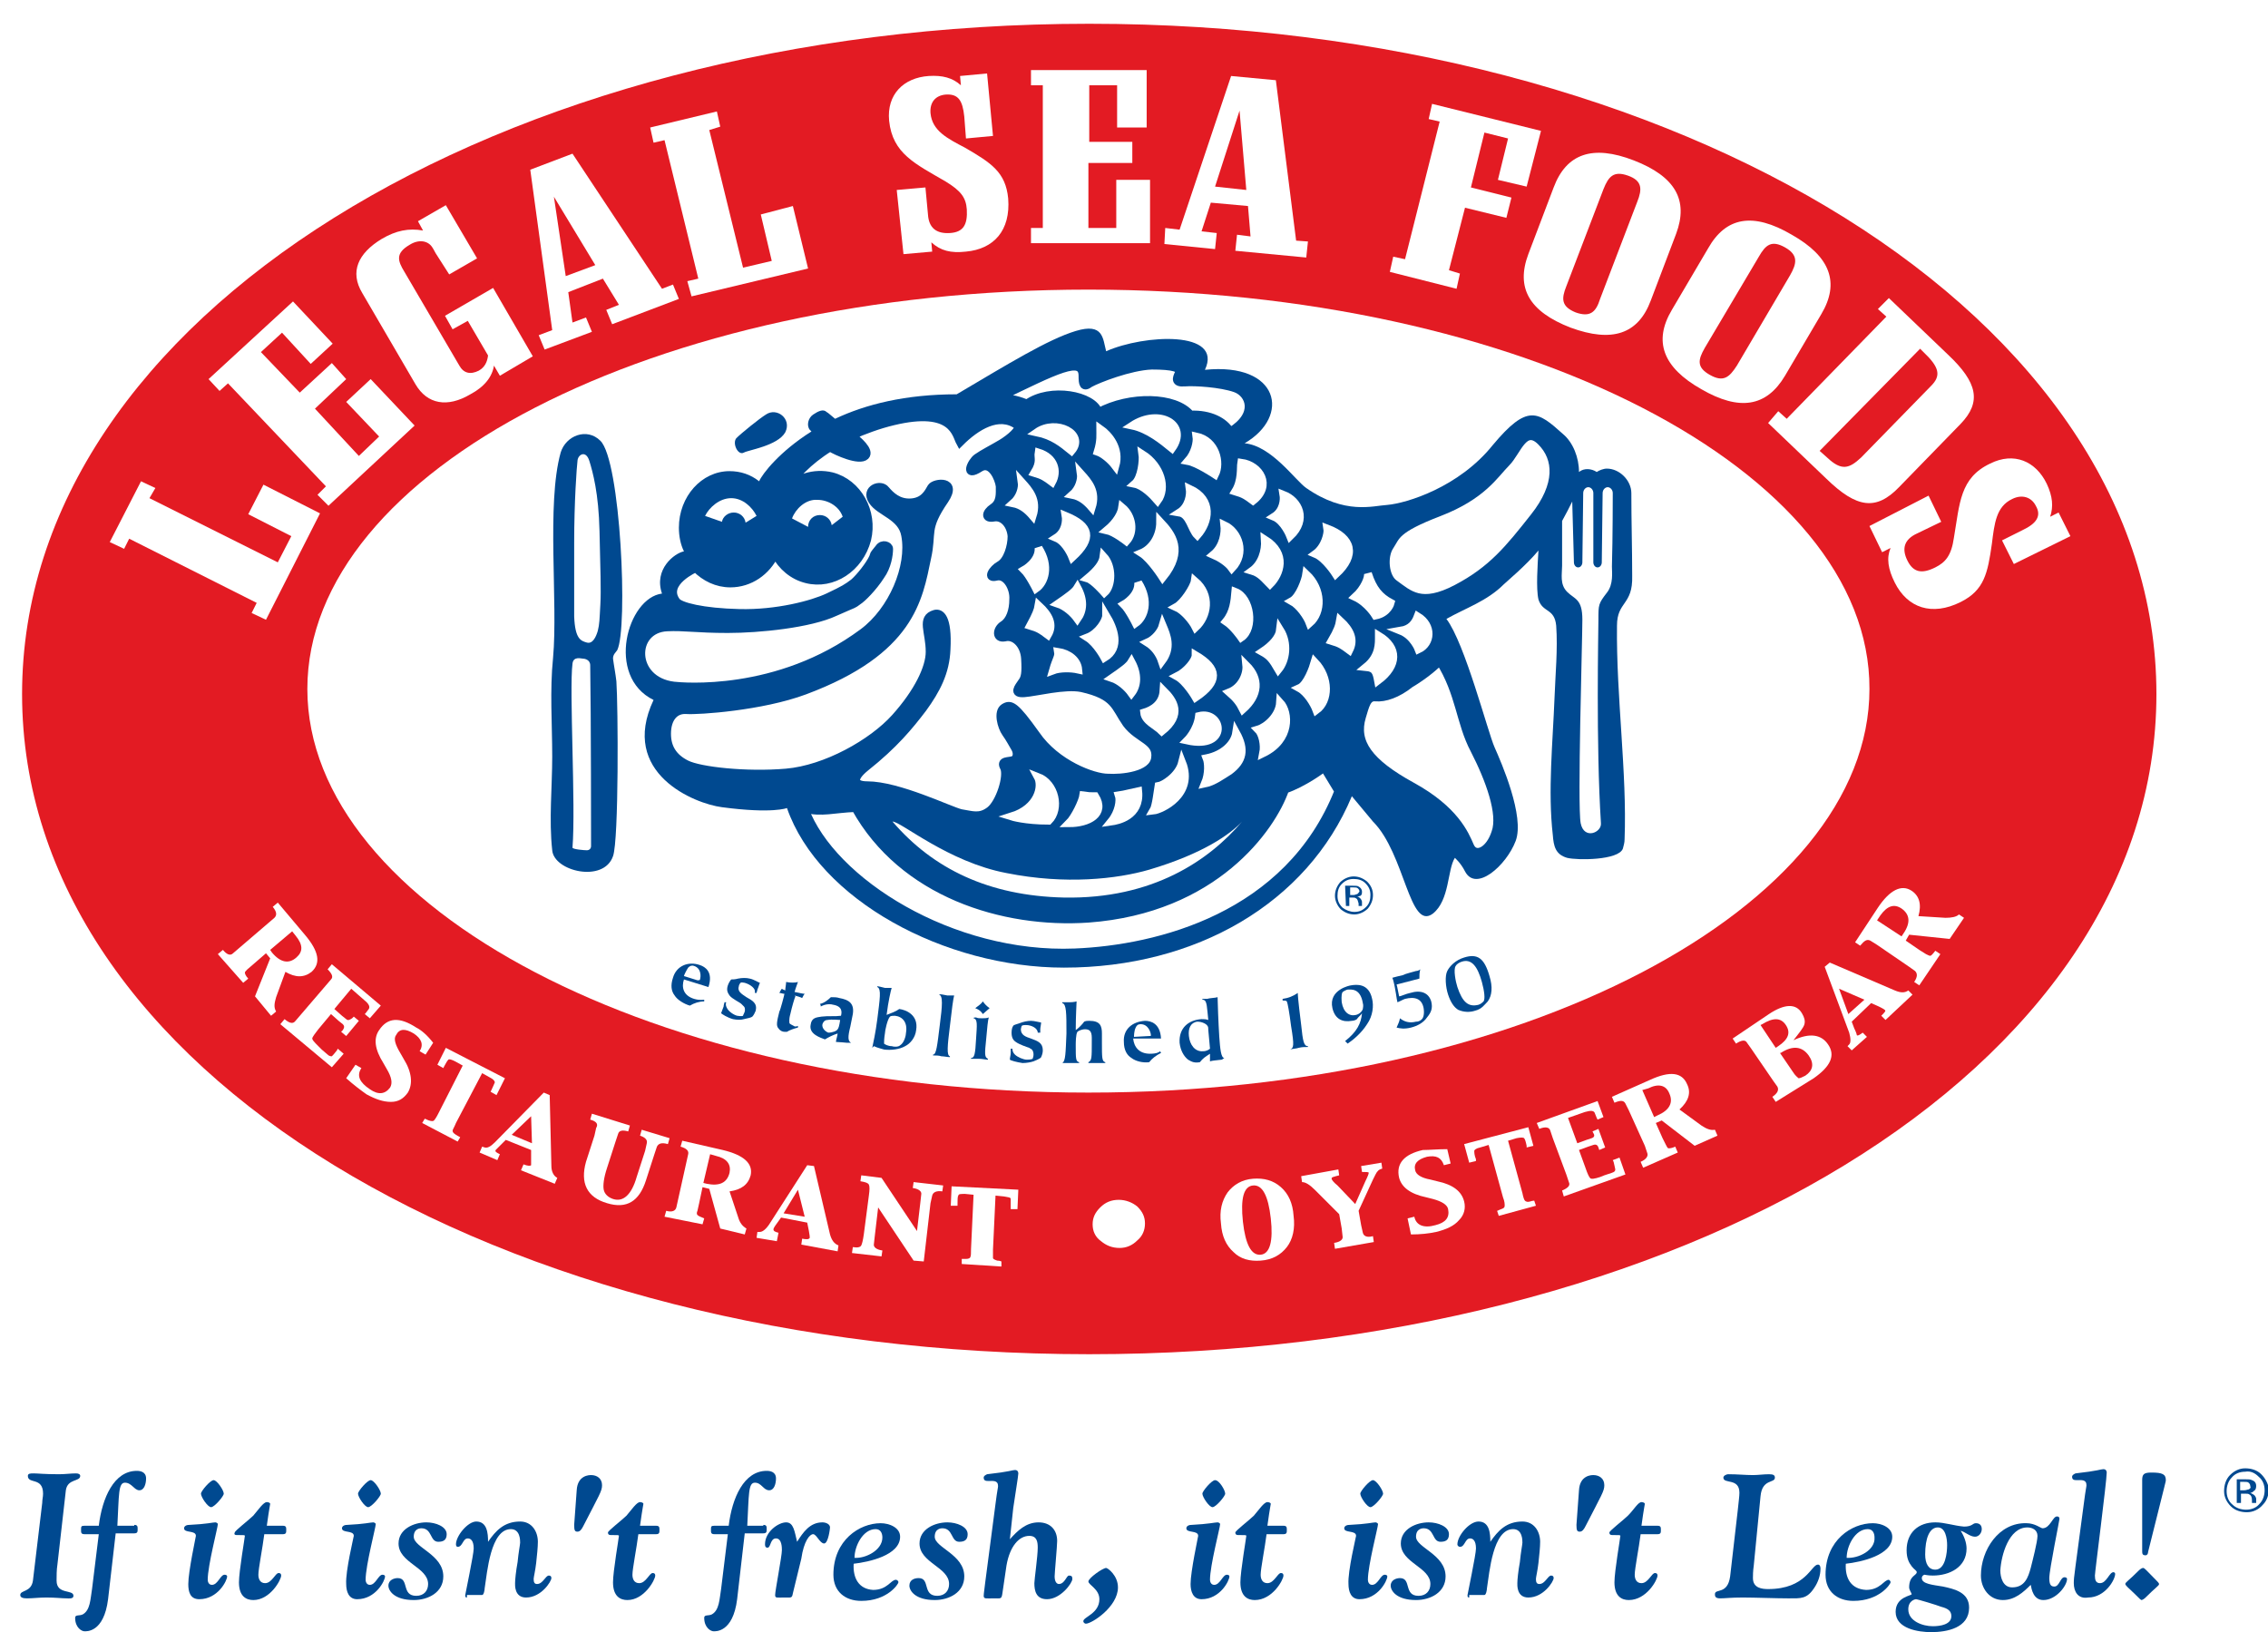 <?xml version="1.0" encoding="utf-8"?>
<!-- Generator: Adobe Illustrator 19.2.1, SVG Export Plug-In . SVG Version: 6.00 Build 0)  -->
<svg version="1.1" id="LEGALSEA_brandLogo" xmlns="http://www.w3.org/2000/svg" xmlns:xlink="http://www.w3.org/1999/xlink" x="0px" y="0px"
	 viewBox="0 0 268.6 193.3" style="enable-background:new 0 0 268.6 193.3; background-color:#ffffff;" xml:space="preserve">
<style type="text/css">
	#LEGALSEA_brandLogo .st0{fill:#E31B23;stroke:#FFFFFF;stroke-width:1.229;stroke-miterlimit:3.864;}
	#LEGALSEA_brandLogo .st1{fill:#FFFFFF;}
	#LEGALSEA_brandLogo .st2{fill:#004990;}
	#LEGALSEA_brandLogo .st3{fill-rule:evenodd;clip-rule:evenodd;fill:#004990;}
	#LEGALSEA_brandLogo .st4{fill-rule:evenodd;clip-rule:evenodd;fill:#FFFFFF;}
	#LEGALSEA_brandLogo .st5{fill:#FFFFFF;stroke:#004990;stroke-width:0.929;}
	#LEGALSEA_brandLogo .st6{fill:#FFFFFF;stroke:#FFFFFF;stroke-width:0.929;}
</style>
<g class="logo-group">
	<path class="st0" d="M129,2.2C58.9,2.2,2,37.1,2,82.2C2,127.3,58.9,161,129,161c70.1,0,127-33.7,127-78.8
		C256,37.1,199.2,2.2,129,2.2L129,2.2L129,2.2z"/>
	<path class="st1" d="M128.9,34.3c-51.4,0-92.5,21.5-92.5,47.3c0,25.8,41.2,47.8,92.5,47.8c51.4,0,92.5-22,92.5-47.8
		C221.5,55.8,180.3,34.3,128.9,34.3L128.9,34.3L128.9,34.3z"/>
	<path class="st2" d="M267.5,174.9c0.5,0.4,0.7,1,0.7,1.6c0,0.6-0.2,1.2-0.6,1.6c-0.4,0.5-1,0.7-1.6,0.7c-0.6,0-1.2-0.2-1.6-0.6
		c-0.5-0.4-0.7-1-0.7-1.6c0-0.6,0.2-1.2,0.6-1.6c0.4-0.5,1-0.7,1.6-0.7C266.5,174.2,267,174.4,267.5,174.9L267.5,174.9L267.5,174.9z
		 M267.8,174.6c-0.5-0.5-1.2-0.7-1.9-0.7c-0.7,0-1.3,0.3-1.8,0.8c-0.5,0.5-0.7,1.2-0.7,1.9c0,0.7,0.3,1.3,0.8,1.8
		c0.5,0.5,1.2,0.7,1.9,0.7c0.7,0,1.4-0.3,1.9-0.9c0.5-0.5,0.7-1.2,0.7-1.9C268.6,175.7,268.3,175.1,267.8,174.6L267.8,174.6
		L267.8,174.6z M266.3,176.4c-0.1,0-0.3,0.1-0.5,0.1l-0.5,0l0-1l0.4,0c0.3,0,0.5,0,0.6,0.1c0.1,0.1,0.2,0.2,0.2,0.4
		C266.6,176.2,266.5,176.3,266.3,176.4L266.3,176.4L266.3,176.4z M264.9,178l0.5,0l0-1.1l0.4,0c0.3,0,0.5,0,0.6,0.1
		c0.2,0.1,0.3,0.3,0.3,0.7l0,0.2l0,0.1c0,0,0,0,0,0c0,0,0,0,0,0l0.5,0l0,0c0,0,0-0.1,0-0.1c0-0.1,0-0.1,0-0.2l0-0.2
		c0-0.1-0.1-0.3-0.2-0.4c-0.1-0.1-0.3-0.2-0.5-0.3c0.2,0,0.3-0.1,0.4-0.2c0.2-0.1,0.3-0.3,0.3-0.6c0-0.4-0.2-0.6-0.5-0.7
		c-0.2-0.1-0.4-0.1-0.8-0.1l-1,0L264.9,178L264.9,178L264.9,178z"/>
	<path class="st2" d="M6.8,185.3c-0.1,0.6-0.1,1.4-0.1,1.9c0,1.7,2,1,2,1.8c0,0.4-0.6,0.3-0.8,0.3c-0.6,0-1.3-0.1-2.4-0.1
		c-0.9,0-1.6,0.1-2.3,0.1c-0.5,0-0.8-0.1-0.8-0.4c0-0.6,1.3-0.3,1.5-1.7L5,178c0-0.4,0.1-0.7,0.1-1.1c0-2-1.8-1.1-1.8-2.1
		c0-0.3,0.3-0.3,0.7-0.3c0.5,0,1.2,0.1,3,0.1c0.7,0,1.4-0.1,2-0.1c0.3,0,0.5,0.1,0.5,0.3c0,0.7-1.5,0.3-1.7,1.7L6.8,185.3L6.8,185.3
		L6.8,185.3z"/>
	<path class="st2" d="M15.9,180.6c0.4,0,0.4,0.2,0.4,0.5c0,0.3,0,0.5-0.4,0.5h-2.2l-0.9,7.8c-0.5,4-2.6,3.8-2.8,3.8
		c-0.3,0-1.1-0.4-1.1-1.6c0-0.4,0.5-0.2,0.9-0.4c0.9-0.5,0.9-1.8,1.1-3l0.8-6.5H10c-0.4,0-0.4-0.2-0.4-0.5c0-0.4,0-0.5,0.4-0.5h1.7
		c0.4-3.3,1.8-6.5,4.5-6.5c0.4,0,1.1,0.1,1.1,0.9c0,0.6-0.2,1.4-0.8,1.4c-0.6,0-0.9-0.9-1.7-0.9c-0.8,0-0.7,1.4-0.9,5.1H15.9
		L15.9,180.6L15.9,180.6z"/>
	<path class="st2" d="M23.2,181.9c0-0.7-1.4-0.3-1.4-0.9c0-0.2,0.2-0.4,0.6-0.4c2.1-0.1,2.8-0.3,3.1-0.3c0.1,0,0.3,0.1,0.3,0.2
		c0,0.4-1.2,4.9-1.2,6.6c0,0.2,0.1,0.6,0.5,0.6c0.7,0,1-1.2,1.5-1.2c0.2,0,0.3,0.1,0.3,0.2c0,0.5-1.1,2.7-3.3,2.7
		c-1.1,0-1.3-0.9-1.3-1.8C22.3,186.1,23.2,182,23.2,181.9L23.2,181.9L23.2,181.9z M26.5,176.9c0,0.3-1.1,1.6-1.5,1.6
		c-0.4,0-1.2-1.2-1.2-1.6c0-0.3,1.1-1.6,1.5-1.6C25.7,175.3,26.5,176.5,26.5,176.9L26.5,176.9L26.5,176.9z"/>
	<path class="st2" d="M31.3,181.7c-0.2,1.6-0.7,4.1-0.7,4.8c0,0.5,0.2,1,0.8,1c0.8,0,1.2-1.2,1.6-1.2c0.2,0,0.3,0.1,0.3,0.3
		c0,0.5-1.3,2.9-3.3,2.9c-0.8,0-1.7-0.4-1.7-2.1c0-1.3,0.7-5.3,0.7-5.5c0-0.1-0.1-0.1-1-0.1c-0.2,0-0.3-0.1-0.2-0.3
		c0-0.2,1.7-1.5,2.2-2c0.6-0.7,1.2-1.6,1.6-1.6c0.2,0,0.4,0.1,0.4,0.2c0,0.1-0.1,0.4-0.4,2.6h1.9c0.4,0,0.4,0.2,0.4,0.5
		c0,0.3,0,0.5-0.4,0.5H31.3L31.3,181.7L31.3,181.7z"/>
	<path class="st2" d="M41.9,181.9c0-0.7-1.4-0.3-1.4-0.9c0-0.2,0.2-0.4,0.6-0.4c2.1-0.1,2.8-0.3,3.1-0.3c0.1,0,0.3,0.1,0.3,0.2
		c0,0.4-1.2,4.9-1.2,6.6c0,0.2,0.1,0.6,0.5,0.6c0.7,0,1-1.2,1.5-1.2c0.2,0,0.3,0.1,0.3,0.2c0,0.5-1.1,2.7-3.3,2.7
		c-1,0-1.3-0.9-1.3-1.8C40.9,186.1,41.9,182,41.9,181.9L41.9,181.9L41.9,181.9z M45.1,176.9c0,0.3-1.1,1.6-1.5,1.6
		c-0.4,0-1.2-1.2-1.2-1.6c0-0.3,1.1-1.6,1.5-1.6C44.3,175.3,45.1,176.5,45.1,176.9L45.1,176.9L45.1,176.9z"/>
	<path class="st2" d="M47.2,182.8c0-1.7,1.8-2.5,3.3-2.5c1.1,0,2.4,0.5,2.4,1.4c0,0.7-0.4,0.9-1,0.9c-1,0-0.7-1.6-2-1.6
		c-0.1,0-0.9,0-0.9,1c0,1.3,3.5,2.1,3.5,4.7c0,1.9-1.8,2.8-3.5,2.8c-2.3,0-3-1.1-3-1.7c0-0.7,0.7-0.9,1.1-0.9c1.4,0,0.4,2.1,2.2,2.1
		c0.9,0,1.4-0.6,1.4-1.4C50.7,185.6,47.2,185.1,47.2,182.8L47.2,182.8L47.2,182.8z"/>
	<path class="st2" d="M55.3,189.2c-0.2,0-0.2-0.1-0.2-0.3c0-0.1,1-4.8,1-5.5c0-1-0.4-1.2-0.7-1.2c-0.6,0-0.6,1-1.2,1
		c-0.1,0-0.2-0.1-0.2-0.3c0-1,1.4-2.7,2.4-2.7c1.3,0,1.4,1.4,1.4,2.4h0c0.9-1.3,1.9-2.4,3.8-2.4c1.4,0,2.1,1.2,2.1,2.4
		c0,0.6-0.1,1.6-0.2,2.5c-0.1,0.9-0.3,1.7-0.3,1.9c0,0.4,0.1,0.6,0.4,0.6c0.7,0,1-1,1.4-1c0.2,0,0.3,0.1,0.3,0.3
		c0,0.4-1.2,2.3-3,2.3c-1.4,0-1.3-1.5-1.3-1.7c0-0.4,0.1-1.4,0.3-2.5c0.1-1.1,0.3-2.1,0.3-2.3c0-0.3,0-1.6-1.1-1.6
		c-2.4,0-2.8,5.1-3.1,7c0,0.2-0.1,0.8-0.3,0.8H55.3L55.3,189.2L55.3,189.2z"/>
	<path class="st2" d="M71.3,175.9c0,0.7-0.3,1.1-2.2,4.8c-0.2,0.4-0.4,0.7-0.7,0.7c-0.3,0-0.4-0.1-0.4-0.8l0.3-4.1
		c0.1-1.8,1.5-1.8,1.7-1.8C70.7,174.7,71.3,175.1,71.3,175.9L71.3,175.9L71.3,175.9z"/>
	<path class="st2" d="M75.6,181.7c-0.2,1.6-0.7,4.1-0.7,4.8c0,0.5,0.2,1,0.8,1c0.8,0,1.2-1.2,1.6-1.2c0.2,0,0.3,0.1,0.3,0.3
		c0,0.5-1.3,2.9-3.3,2.9c-0.8,0-1.7-0.4-1.7-2.1c0-1.3,0.7-5.3,0.7-5.5c0-0.1-0.1-0.1-1-0.1c-0.2,0-0.3-0.1-0.3-0.3
		c0-0.2,1.7-1.5,2.2-2c0.6-0.7,1.2-1.6,1.6-1.6c0.2,0,0.4,0.1,0.4,0.2c0,0.1-0.1,0.4-0.4,2.6h1.9c0.4,0,0.4,0.2,0.4,0.5
		c0,0.3,0,0.5-0.4,0.5H75.6L75.6,181.7L75.6,181.7z"/>
	<path class="st2" d="M90.4,180.6c0.4,0,0.4,0.2,0.4,0.5c0,0.3,0,0.5-0.4,0.5h-2.2l-0.9,7.8c-0.5,4-2.6,3.8-2.8,3.8
		c-0.3,0-1.1-0.4-1.1-1.6c0-0.4,0.5-0.2,0.9-0.4c0.9-0.5,0.9-1.8,1.1-3l0.8-6.5h-1.6c-0.4,0-0.4-0.2-0.4-0.5c0-0.4,0-0.5,0.4-0.5
		h1.7c0.4-3.3,1.8-6.5,4.5-6.5c0.4,0,1.1,0.1,1.1,0.9c0,0.6-0.2,1.4-0.8,1.4c-0.7,0-0.9-0.9-1.7-0.9c-0.8,0-0.7,1.4-0.9,5.1H90.4
		L90.4,180.6L90.4,180.6z"/>
	<path class="st2" d="M93.9,188.7c-0.1,0.6-0.2,0.5-1,0.5c-0.9,0-1.1,0.1-1.1-0.3c0-0.5,0.8-4.6,0.8-5.3c0-0.3,0-1.4-0.7-1.4
		c-0.7,0-0.6,1.1-1,1.1c-0.2,0-0.3-0.1-0.3-0.4c0-1.5,1.6-2.6,2.5-2.6c0.9,0,1,1.1,1.3,2.3c0.7-1.1,1.5-2.3,3-2.3
		c0.4,0,0.9,0.2,0.9,0.6c0,0.1-0.2,1.9-0.7,1.9c-0.5,0-0.9-1.1-1.3-1.1c-0.4,0-1.1,0.8-1.4,2.9L93.9,188.7L93.9,188.7L93.9,188.7z"
		/>
	<path class="st2" d="M101.2,184.5c0-1.4,1-3.4,2.5-3.4c0.6,0,0.8,0.5,0.8,1C104.5,183.6,102.5,184.6,101.2,184.5L101.2,184.5
		L101.2,184.5z M101.1,185.2c1.8-0.2,5.5-1,5.5-3.2c0-1.1-1.3-1.6-2.3-1.6c-2.5,0-5.6,2-5.6,6.1c0,2,1.4,3.1,3.3,3.1
		c3.1,0,4.4-2,4.4-2.2c0-0.2-0.2-0.3-0.3-0.3c-0.6,0-1,1.2-2.7,1.2C101.7,188.2,101,186.9,101.1,185.2L101.1,185.2L101.1,185.2z"/>
	<path class="st2" d="M108.9,182.8c0-1.7,1.8-2.5,3.3-2.5c1.1,0,2.4,0.5,2.4,1.4c0,0.7-0.4,0.9-1,0.9c-1,0-0.7-1.6-2-1.6
		c-0.1,0-0.9,0-0.9,1c0,1.3,3.5,2.1,3.5,4.7c0,1.9-1.8,2.8-3.5,2.8c-2.3,0-3-1.1-3-1.7c0-0.7,0.6-0.9,1.1-0.9c1.4,0,0.4,2.1,2.2,2.1
		c0.9,0,1.4-0.6,1.4-1.4C112.4,185.6,108.9,185.1,108.9,182.8L108.9,182.8L108.9,182.8z"/>
	<path class="st2" d="M119.6,182.3L119.6,182.3c0.9-1,1.9-2,3.4-2c1.4,0,2.2,0.9,2.2,2.2c0,0.6-0.3,3.8-0.3,4.2
		c0,0.7,0.3,0.9,0.5,0.9c0.7,0,0.9-1,1.2-1c0.3,0,0.4,0.1,0.4,0.4c0,0.5-1.4,2.4-3,2.4c-1.3,0-1.5-1-1.5-1.9c0-0.4,0.4-3.2,0.4-4.2
		c0-0.7-0.1-1.4-1-1.4c-1.2,0-2.3,1.2-2.7,3.5l-0.5,3.4c-0.1,0.6-0.2,0.5-1,0.5c-0.9,0-1.2,0.1-1.2-0.3c0-0.2,0-0.3,1.4-10.9
		c0.2-1.6,0.3-1.9,0.3-2.1c0-0.7-0.6-0.6-1.1-0.6c-0.3,0-0.6,0-0.6-0.4c0-0.2,0.2-0.3,0.4-0.4c2.7-0.3,3-0.5,3.3-0.5
		c0.3,0,0.4,0.2,0.4,0.4c0,0.3-0.4,2.7-0.6,4.1L119.6,182.3L119.6,182.3L119.6,182.3z"/>
	<path class="st2" d="M131,185.7c0.2,0,1.4,0.9,1.4,2.3c0,2.3-3.1,4.3-3.8,4.3c-0.1,0-0.3-0.1-0.3-0.3c0-0.5,1.9-0.9,1.9-2.6
		c0-1.2-1.3-1.7-1.3-2.1C128.9,186.9,130.6,185.7,131,185.7L131,185.7L131,185.7z"/>
	<path class="st2" d="M141.9,181.9c0-0.7-1.4-0.3-1.4-0.9c0-0.2,0.2-0.4,0.6-0.4c2-0.1,2.8-0.3,3.1-0.3c0.1,0,0.3,0.1,0.3,0.2
		c0,0.4-1.2,4.9-1.2,6.6c0,0.2,0.1,0.6,0.5,0.6c0.7,0,1-1.2,1.5-1.2c0.2,0,0.3,0.1,0.3,0.2c0,0.5-1.1,2.7-3.3,2.7
		c-1,0-1.3-0.9-1.3-1.8C141,186.1,141.9,182,141.9,181.9L141.9,181.9L141.9,181.9z M145.1,176.9c0,0.3-1.1,1.6-1.5,1.6
		c-0.4,0-1.2-1.2-1.2-1.6c0-0.3,1.1-1.6,1.5-1.6C144.4,175.3,145.1,176.5,145.1,176.9L145.1,176.9L145.1,176.9z"/>
	<path class="st2" d="M150,181.7c-0.2,1.6-0.7,4.1-0.7,4.8c0,0.5,0.2,1,0.8,1c0.8,0,1.2-1.2,1.6-1.2c0.2,0,0.3,0.1,0.3,0.3
		c0,0.5-1.3,2.9-3.4,2.9c-0.8,0-1.7-0.4-1.7-2.1c0-1.3,0.7-5.3,0.7-5.5c0-0.1-0.1-0.1-1-0.1c-0.2,0-0.3-0.1-0.3-0.3
		c0-0.2,1.7-1.5,2.2-2c0.6-0.7,1.2-1.6,1.6-1.6c0.2,0,0.4,0.1,0.4,0.2c0,0.1-0.1,0.4-0.4,2.6h1.9c0.4,0,0.4,0.2,0.4,0.5
		c0,0.3,0,0.5-0.4,0.5H150L150,181.7L150,181.7z"/>
	<path class="st2" d="M160.6,181.9c0-0.7-1.4-0.3-1.4-0.9c0-0.2,0.2-0.4,0.6-0.4c2.1-0.1,2.8-0.3,3.1-0.3c0.1,0,0.3,0.1,0.3,0.2
		c0,0.4-1.2,4.9-1.2,6.6c0,0.2,0.1,0.6,0.5,0.6c0.7,0,1-1.2,1.5-1.2c0.2,0,0.3,0.1,0.3,0.2c0,0.5-1.1,2.7-3.3,2.7
		c-1,0-1.3-0.9-1.3-1.8C159.6,186.1,160.6,182,160.6,181.9L160.6,181.9L160.6,181.9z M163.8,176.9c0,0.3-1.1,1.6-1.5,1.6
		c-0.4,0-1.2-1.2-1.2-1.6c0-0.3,1.1-1.6,1.5-1.6C163,175.3,163.8,176.5,163.8,176.9L163.8,176.9L163.8,176.9z"/>
	<path class="st2" d="M165.9,182.8c0-1.7,1.8-2.5,3.3-2.5c1.1,0,2.4,0.5,2.4,1.4c0,0.7-0.4,0.9-1,0.9c-1,0-0.7-1.6-2-1.6
		c-0.1,0-0.9,0-0.9,1c0,1.3,3.5,2.1,3.5,4.7c0,1.9-1.8,2.8-3.5,2.8c-2.3,0-3-1.1-3-1.7c0-0.7,0.7-0.9,1.1-0.9c1.4,0,0.4,2.1,2.2,2.1
		c0.9,0,1.4-0.6,1.4-1.4C169.4,185.6,165.9,185.1,165.9,182.8L165.9,182.8L165.9,182.8z"/>
	<path class="st2" d="M174,189.2c-0.2,0-0.2-0.1-0.2-0.3c0-0.1,1-4.8,1-5.5c0-1-0.4-1.2-0.7-1.2c-0.6,0-0.6,1-1.2,1
		c-0.1,0-0.3-0.1-0.3-0.3c0-1,1.4-2.7,2.5-2.7c1.3,0,1.4,1.4,1.4,2.4h0c0.9-1.3,1.9-2.4,3.8-2.4c1.4,0,2.1,1.2,2.1,2.4
		c0,0.6-0.1,1.6-0.2,2.5c-0.1,0.9-0.3,1.7-0.3,1.9c0,0.4,0.1,0.6,0.4,0.6c0.7,0,1-1,1.4-1c0.2,0,0.3,0.1,0.3,0.3
		c0,0.4-1.2,2.3-3,2.3c-1.4,0-1.3-1.5-1.3-1.7c0-0.4,0.1-1.4,0.3-2.5c0.1-1.1,0.3-2.1,0.3-2.3c0-0.3,0-1.6-1.1-1.6
		c-2.4,0-2.8,5.1-3.1,7c0,0.2-0.1,0.8-0.3,0.8H174L174,189.2L174,189.2z"/>
	<path class="st2" d="M190,175.9c0,0.7-0.3,1.1-2.2,4.8c-0.2,0.4-0.4,0.7-0.7,0.7s-0.4-0.1-0.4-0.8l0.3-4.1c0.1-1.8,1.5-1.8,1.7-1.8
		C189.4,174.7,190,175.1,190,175.9L190,175.9L190,175.9z"/>
	<path class="st2" d="M194.3,181.7c-0.2,1.6-0.7,4.1-0.7,4.8c0,0.5,0.2,1,0.8,1c0.8,0,1.2-1.2,1.6-1.2c0.2,0,0.3,0.1,0.3,0.3
		c0,0.5-1.3,2.9-3.4,2.9c-0.8,0-1.7-0.4-1.7-2.1c0-1.3,0.7-5.3,0.7-5.5c0-0.1-0.1-0.1-1-0.1c-0.2,0-0.3-0.1-0.3-0.3
		c0-0.2,1.7-1.5,2.2-2c0.7-0.7,1.2-1.6,1.6-1.6c0.2,0,0.4,0.1,0.4,0.2c0,0.1-0.1,0.4-0.4,2.6h1.9c0.4,0,0.4,0.2,0.4,0.5
		c0,0.3,0,0.5-0.4,0.5H194.3L194.3,181.7L194.3,181.7z"/>
	<path class="st2" d="M205.8,178.9c0.1-1,0.2-1.7,0.2-2.1c0-1.8-1.9-1-1.9-1.8c0-0.2,0.3-0.4,0.6-0.4c1.1,0,2,0.1,2.9,0.1
		c0.6,0,1.3-0.1,1.9-0.1c0.5,0,0.7,0.1,0.7,0.4c0,0.7-1.5,0.1-1.7,2.2l-0.8,8.2c-0.1,0.7-0.1,1.2-0.1,1.5c0,1.2,1.1,1.3,1.8,1.3
		c4.5,0,5.1-2.9,5.9-2.9c0.3,0,0.3,0.4,0.3,0.5c0,0.8-0.3,1.6-0.7,2.2c-0.9,1.4-1.6,1.3-3.1,1.3c-1.5,0-4-0.1-5.4-0.1
		c-1.4,0-2.1,0.1-2.7,0.1c-0.6,0-0.6-0.3-0.6-0.5c0-0.7,1.5,0.1,1.8-2.1L205.8,178.9L205.8,178.9L205.8,178.9z"/>
	<path class="st2" d="M218.7,184.5c0-1.4,1-3.4,2.5-3.4c0.6,0,0.8,0.5,0.8,1C222.1,183.6,220.1,184.6,218.7,184.5L218.7,184.5
		L218.7,184.5z M218.6,185.2c1.8-0.2,5.5-1,5.5-3.2c0-1.1-1.3-1.6-2.3-1.6c-2.5,0-5.6,2-5.6,6.1c0,2,1.4,3.1,3.3,3.1
		c3.1,0,4.4-2,4.4-2.2c0-0.2-0.2-0.3-0.2-0.3c-0.6,0-1,1.2-2.7,1.2C219.2,188.2,218.5,186.9,218.6,185.2L218.6,185.2L218.6,185.2z"
		/>
	<path class="st2" d="M230.6,183c0,0.9-0.2,2.9-1.4,2.9c-0.8,0-1.2-0.7-1.2-1.8c0-1.9,0.5-3.2,1.5-3.2
		C230.4,180.9,230.6,182.2,230.6,183L230.6,183L230.6,183z M229.2,180.3c-2,0-3.4,1.2-3.4,3.3c0,1,0.3,1.5,0.6,1.9
		c0.3,0.4,0.6,0.5,0.6,0.7c0,0.4-0.9,0.4-0.9,1.8c0,0.3,0.3,0.7,0.3,0.8c0,0.2-1.9,0.3-1.9,2.1c0,2,2.7,2.4,4.2,2.4
		c1.9,0,4.5-0.5,4.5-2.9c0-1.8-1.7-2.2-3.1-2.5c-1.2-0.2-2.5-0.3-2.5-1c0-0.3,0.3-0.4,0.3-0.4c0.1,0,0.4,0.1,1,0.1c2,0,4-1,4-3.2
		c0-0.7-0.3-1.5-0.7-2.1c0.5,0.1,1.1,0.7,1.7,0.7c0.5,0,0.8-0.5,0.8-0.9c0-0.5-0.3-0.7-0.7-0.7c-0.4,0-0.4,0.4-1.4,0.4
		C231.4,180.7,230.3,180.3,229.2,180.3L229.2,180.3L229.2,180.3z M228.9,192.6c-1.2,0-2.9-0.6-2.9-2c0-1.1,0.9-1.2,0.9-1.2
		c0.2,0,2.5,0.7,3,0.9c0.8,0.2,1.2,0.5,1.2,1.1C231.1,192.4,229.8,192.6,228.9,192.6L228.9,192.6L228.9,192.6z"/>
	<path class="st2" d="M240.1,180.9c0.6,0,1.2,0.3,1.2,1s-0.6,3-0.8,3.8c-0.3,1.1-0.7,2.3-2.2,2.3c-1.1,0-1.4-1.2-1.4-2
		C237,184.2,237.9,180.9,240.1,180.9L240.1,180.9L240.1,180.9z M234.6,186.6c0,1.5,1,2.9,2.6,2.9c1.4,0,2.4-0.9,3.3-1.8
		c0.1,0.5,0.3,1.8,1.5,1.8c1.5,0,2.8-1.7,2.8-2.5c0-0.1-0.1-0.2-0.3-0.2c-0.5,0-0.6,1.1-1.2,1.1c-0.4,0-0.6-0.2-0.6-1
		c0-1,1.2-6.8,1.2-7c0-0.1,0-0.3-0.3-0.3c-0.5,0-0.8,1.4-1.7,1.4c-0.2,0-0.9-0.6-1.9-0.6C236.7,180.3,234.6,183.6,234.6,186.6
		L234.6,186.6L234.6,186.6z"/>
	<path class="st2" d="M245.6,187.5c0-0.8,0.1-1.1,1.2-9.5c0.2-1.6,0.3-1.9,0.3-2.1c0-0.7-0.6-0.6-1.1-0.6c-0.3,0-0.6,0-0.6-0.4
		c0-0.2,0.2-0.3,0.4-0.4c2.7-0.3,3-0.5,3.3-0.5c0.3,0,0.4,0.2,0.4,0.4c0,1-1.4,11.8-1.4,12.2c0,0.5,0.1,0.9,0.6,0.9
		c0.8,0,1.1-1.3,1.6-1.3c0.1,0,0.2,0.1,0.2,0.2c0,0.7-1.2,2.8-3.2,2.8C246.1,189.4,245.6,188.5,245.6,187.5L245.6,187.5L245.6,187.5
		z"/>
	<path class="st2" d="M253.7,175.3c0-0.7,0.2-0.9,1.1-0.9c1.3,0,1.7,0.2,1.7,0.9c0,0.2-0.1,0.4-0.2,0.9l-1.9,7.6
		c0,0.2-0.1,0.4-0.3,0.4c-0.4,0-0.4-0.2-0.4-0.6L253.7,175.3L253.7,175.3L253.7,175.3z M252,188c-0.1-0.1-0.3-0.3-0.3-0.4
		c0-0.2,0.4-0.4,1.6-1.6c0.2-0.2,0.4-0.3,0.5-0.3c0.2,0,0.3,0.2,1.6,1.5c0.1,0.1,0.3,0.3,0.3,0.4c0,0.2-0.4,0.4-1.6,1.6
		c-0.2,0.2-0.4,0.3-0.5,0.3C253.4,189.4,253.3,189.2,252,188L252,188L252,188z"/>
	<polygon class="st1" points="29.8,72.6 30.4,71.4 15.3,63.8 14.7,65 13,64.2 16.7,57 18.4,57.8 17.7,59 32.9,66.6 34.5,63.5 
		29.4,60.9 31.2,57.4 37.9,60.8 31.5,73.4 29.8,72.6 29.8,72.6 	"/>
	<polygon class="st1" points="37.6,58.6 38.6,57.6 27,45.4 26,46.3 24.7,44.9 34.7,35.7 39.4,40.7 36.8,43.1 33.4,39.4 30.9,41.7 
		35.5,46.5 39.3,43 41,44.9 37.3,48.4 42.5,54 44.9,51.7 41,47.6 43.9,44.9 49.1,50.4 38.9,59.9 37.6,58.6 37.6,58.6 	"/>
	<path class="st1" d="M55.7,46.7c-2.7,1.6-5.1,1.2-6.5-1.2l-6.3-10.8c-1.5-2.5-0.5-4.7,2.3-6.4c1.7-1,3.2-1.3,4.9-1l-0.6-1.1
		l3.3-1.9l3.7,6.3l-3.3,1.9L51.6,30c-0.2-0.4-0.4-0.7-0.4-0.7c-0.5-0.8-1.6-1-2.7-0.3c-1.7,1-1.4,1.9-0.6,3.2l6.5,11.1
		c0.5,0.9,1.3,1.1,2.3,0.6c0.7-0.4,1-1,1.1-1.8l-2.4-4.1l-1.8,1l-0.9-1.6l5.7-3.3l4.7,8.1l-3.9,2.3l-0.7-1.2
		C58.3,44.6,57.4,45.8,55.7,46.7L55.7,46.7L55.7,46.7z"/>
	<path class="st1" d="M63.8,39.7l1.6-0.6l-2.6-19l5-1.9l10.6,16l1.3-0.5l0.7,1.7l-7.9,3l-0.7-1.7l1.5-0.6L71.4,33l-4.1,1.6l0.5,3.6
		l1.6-0.6l0.7,1.7l-5.6,2.1L63.8,39.7L63.8,39.7L63.8,39.7z M70.5,31.4l-4.9-8.1l1.4,9.4L70.5,31.4L70.5,31.4L70.5,31.4z"/>
	<polygon class="st1" points="81.4,33.3 82.7,33 78.7,16.6 77.4,16.9 77,15.1 84.9,13.2 85.3,15 84,15.4 88,31.7 91.4,30.9 
		90.1,25.4 93.9,24.4 95.7,31.8 81.9,35.1 81.4,33.3 81.4,33.3 	"/>
	<path class="st1" d="M106.2,22.5l3.4-0.3l0.3,3.2c0.1,1.6,1,2.3,2.6,2.2c1.6-0.1,2.1-1,2-2.8c-0.1-1.4-0.7-2.2-2.5-3.3
		c-3.6-2.1-6.3-3.3-6.7-7.2c-0.3-3.1,1.7-5.1,4.7-5.3c1.6-0.1,2.8,0.2,3.8,1.1l-0.1-1.1l3.2-0.3l0.7,7.4l-3.2,0.3l-0.2-2.6
		c-0.2-1.9-0.7-2.7-2.2-2.6c-1.2,0.1-1.9,0.9-1.8,2.2c0.2,2.1,2,3,4.1,4.1c3.1,1.8,4.8,2.9,5.1,6c0.3,3.8-1.7,6-5,6.3
		c-1.8,0.2-3-0.1-4.1-1.1l0.1,1.1l-3.4,0.3L106.2,22.5L106.2,22.5L106.2,22.5z"/>
	<polygon class="st1" points="122.1,27 123.5,27 123.5,10.1 122.1,10.1 122.1,8.3 135.8,8.3 135.8,15.1 132.3,15.1 132.3,10.1 
		129,10.1 129,16.8 134.1,16.8 134.1,19.3 128.9,19.3 128.9,27 132.2,27 132.2,21.3 136.2,21.3 136.2,28.8 122.1,28.8 122.1,27 
		122.1,27 	"/>
	<path class="st1" d="M138,27l1.7,0.2l6.1-18.2l5.3,0.5l2.4,19l1.4,0.1l-0.2,1.9l-8.4-0.8l0.2-1.9l1.6,0.2l-0.3-3.6l-4.4-0.4
		l-1.1,3.4l1.8,0.2l-0.2,1.9l-6-0.6L138,27L138,27L138,27z M147.6,22.5l-0.8-9.4l-2.9,9L147.6,22.5L147.6,22.5L147.6,22.5z"/>
	<polygon class="st1" points="165,30.4 166.4,30.7 170.5,14.4 169.2,14.1 169.6,12.3 182.5,15.5 180.8,22.1 177.4,21.3 178.6,16.4 
		175.8,15.7 174.2,22.2 179,23.4 178.4,25.8 173.5,24.6 171.6,32 172.9,32.4 172.5,34.2 164.6,32.2 165,30.4 165,30.4 	"/>
	<path class="st1" d="M193.5,19c4.9,1.9,6.5,4.7,5,8.7l-3,7.9c-1.5,4-4.6,5-9.5,3.2c-4.9-1.9-6.5-4.7-5-8.7l3-7.9
		C185.5,18.2,188.6,17.1,193.5,19L193.5,19L193.5,19z M185.5,33.9c-0.6,1.5-0.6,2.4,1.1,3.1c1.7,0.6,2.4,0,2.9-1.6l4.4-11.5
		c0.6-1.5,0.6-2.5-1.1-3.1c-1.7-0.6-2.3,0.1-2.9,1.6L185.5,33.9L185.5,33.9L185.5,33.9z"/>
	<path class="st1" d="M212.2,27.8c4.6,2.6,5.7,5.7,3.5,9.4l-4.3,7.3c-2.2,3.7-5.4,4.2-9.9,1.6c-4.6-2.6-5.7-5.7-3.5-9.4l4.3-7.3
		C204.4,25.7,207.6,25.1,212.2,27.8L212.2,27.8L212.2,27.8z M201.9,41.2c-0.8,1.4-1,2.3,0.6,3.2c1.6,0.9,2.3,0.3,3.2-1.1l6.3-10.7
		c0.8-1.4,1-2.4-0.6-3.3c-1.6-0.9-2.3-0.3-3.1,1.1L201.9,41.2L201.9,41.2L201.9,41.2z"/>
	<path class="st1" d="M210.6,48.7l1,0.9l11.8-12.1l-1-0.9l1.3-1.3l7,6.7c3.5,3.3,4,5.6,1.5,8.2l-7.3,7.5c-2.7,2.8-5,2.5-8.6-1
		l-6.9-6.6L210.6,48.7L210.6,48.7L210.6,48.7z M215.5,53.4l0.9,0.8c1.7,1.6,2.6,1.3,4,0l8.3-8.5c1.2-1.2,1-2.2-0.9-4
		c-0.1-0.1-0.3-0.3-0.4-0.4L215.5,53.4L215.5,53.4L215.5,53.4z"/>
	<path class="st1" d="M228.4,58.7l1.5,3.1l-2.9,1.4c-1.5,0.7-1.8,1.8-1.1,3.2c0.7,1.4,1.7,1.6,3.3,0.8c1.2-0.6,1.9-1.4,2.2-3.5
		c0.7-4.1,0.7-7.1,4.3-8.8c2.8-1.4,5.4-0.3,6.7,2.4c0.7,1.5,0.8,2.7,0.4,3.9l1-0.5l1.4,2.8l-6.7,3.3l-1.4-2.8l2.4-1.2
		c1.7-0.8,2.3-1.7,1.6-2.9c-0.5-1-1.6-1.4-2.8-0.8c-1.9,0.9-2.1,2.9-2.4,5.3c-0.5,3.5-0.9,5.5-3.7,6.9c-3.4,1.7-6.3,0.7-7.8-2.3
		c-0.8-1.6-1-2.9-0.5-4.1l-1,0.5l-1.5-3.1L228.4,58.7L228.4,58.7L228.4,58.7z"/>
	<path class="st3" d="M83.9,116.9c0.6-1.8-0.4-2.4-1-2.6c-1.4-0.5-2.8,0.1-3.2,1.5c-0.3,0.9-0.2,1.6,0.2,2.1c0.3,0.5,1.1,1,1.8,1.2
		c0.5-0.3,1.1-0.5,1.7-0.5c0-0.1,0-0.2,0-0.2c-0.1,0-0.5,0.1-1.2-0.1c-1.3-0.4-1.5-1.4-1.2-2.3L83.9,116.9L83.9,116.9L83.9,116.9z
		 M81,115.6c0-0.1,0.3-0.7,0.5-1c0.2-0.2,0.4-0.3,0.7-0.2c0.9,0.3,0.8,1.3,0.7,1.6c0,0.1-0.1,0.1-0.3,0.1L81,115.6L81,115.6
		L81,115.6z"/>
	<path class="st2" d="M89.4,117.6c0.1,0,0.2,0,0.2,0c0-0.1,0.1-0.3,0.1-0.4c0.1-0.2,0.2-0.6,0.3-0.8c-0.1,0-0.7-0.4-1.2-0.5
		c-0.4-0.1-0.9-0.1-1.4,0c-0.3,0.1-0.7,0.1-0.8,0.1c-0.1,0.1-0.3,0.4-0.4,0.7c-0.2,0.6,0,0.9,0.2,1.2c0.3,0.4,1.2,0.8,1.4,1
		c0.1,0.1,0.2,0.2,0.3,0.3c0.2,0.2,0.1,0.6,0.1,0.6c-0.1,0.3-0.2,0.4-0.2,0.5c-0.2,0.1-0.6,0-0.7,0c-0.4-0.1-1-0.5-1.2-0.9
		c-0.1-0.2-0.2-0.4-0.1-0.7c-0.1,0-0.1,0-0.2,0c0,0.1-0.1,0.3-0.1,0.5c-0.1,0.3-0.2,0.5-0.3,0.8c0.1,0.1,0.7,0.5,1.4,0.7
		c0.5,0.1,1,0.1,1.3,0c0.5-0.1,0.9-0.2,1-0.3c0.2-0.2,0.3-0.5,0.4-0.7c0.2-0.9-0.4-1.2-1.1-1.6c-0.6-0.4-1.1-0.7-0.9-1.3
		c0-0.1,0.1-0.3,0.2-0.4c0.1-0.1,0.4,0,0.5,0c0.7,0.2,1.3,0.7,1.2,1.1L89.4,117.6L89.4,117.6L89.4,117.6z"/>
	<path class="st2" d="M94.1,117.9c0.4,0.1,0.7,0.2,0.9,0.3c0.1-0.2,0.2-0.4,0.3-0.5c-0.2,0-0.6-0.1-1.1-0.2l-0.1,0
		c0.1-0.4,0.3-0.9,0.4-1.2c-0.3,0.1-0.9,0.1-1.4,0c0,0.3-0.1,0.7-0.1,1c-0.2-0.1-0.3-0.1-0.4-0.2c-0.1,0.1-0.2,0.3-0.3,0.5
		c0.2,0,0.4,0.1,0.6,0.1c0,0.1-0.5,2-0.6,2.1c-0.3,1.2-0.4,1.7-0.1,2c0.2,0.3,0.5,0.4,0.7,0.4c0.1,0,0.2,0,0.3,0
		c0.3-0.2,0.9-0.4,1.3-0.5c0-0.1,0-0.2,0-0.2c-0.2,0.1-0.4,0.1-0.5,0c-0.2-0.1-0.4-0.2-0.5-0.3c0-0.1-0.1-0.4,0.1-1.1
		c0.2-0.9,0.5-1.9,0.6-2.1L94.1,117.9L94.1,117.9L94.1,117.9z"/>
	<path class="st3" d="M100.8,123.5L100.8,123.5c-0.4-0.2-0.4-0.7-0.1-1.9c0.1-0.5,0.2-1,0.3-1.5c0.2-1.3-0.5-1.7-1.6-1.9
		c-0.3-0.1-0.6-0.1-1-0.1c-0.3,0.3-0.8,0.7-1.3,0.8c0.1,0.1,0.1,0.2,0.1,0.3c0.2-0.1,0.8-0.4,1.5-0.2c1.1,0.2,1,0.9,0.9,1.3
		c-0.7,0.1-1.5,0-2.3,0.1c-0.6,0.1-1.2,0.1-1.3,1c-0.2,1.1,1.2,1.5,1.7,1.7c0.5-0.3,0.9-0.5,1.5-0.7c0,0.2-0.2,0.8-0.2,1
		c0.3,0,1.3,0.1,1.3,0.1L100.8,123.5L100.8,123.5L100.8,123.5z M97.4,121.3c0.1-0.3,0.3-0.5,0.6-0.5c0.5-0.1,1.4,0,1.5,0
		c-0.1,0.7-0.2,1-0.3,1.1c-0.1,0.2-0.6,0.4-1.1,0.4C97.8,122.2,97.3,121.8,97.4,121.3L97.4,121.3L97.4,121.3z"/>
	<path class="st3" d="M103.5,123.9c0.4,0.2,0.9,0.3,1.2,0.4c0.8,0.1,1.8,0,2.5-0.4c0.6-0.3,1.2-1,1.3-1.9c0.3-1.8-1.2-2.4-2-2.5
		c-0.4,0.3-1,0.5-1.5,0.7c0.2-1.6,0.5-2.9,0.6-3.2c-0.3,0-0.7,0-0.8,0c-0.4-0.1-0.8-0.2-0.9-0.2l0,0.1c0.5,0.2,0.3,1.4,0,3.8
		c-0.2,1.6-0.5,2.9-0.6,3.4L103.5,123.9L103.5,123.9L103.5,123.9z M104.7,123.6c0-0.2,0-0.6,0.1-1.2c0-0.3,0.3-1.7,0.6-2
		c0.1-0.1,0.4-0.1,0.6-0.1c0.9,0.1,1.5,0.8,1.3,2c0,0.3-0.2,1.2-0.7,1.5c-0.2,0.2-0.7,0.2-1,0.1
		C105.2,123.9,104.8,123.7,104.7,123.6L104.7,123.6L104.7,123.6z"/>
	<path class="st3" d="M111.2,117.8c0.5,0.1,0.4,1.3,0.1,3.6c-0.3,2.4-0.4,3.5-0.8,3.5l0,0.1c0.3,0,0.7,0,1,0.1c0.3,0,0.7,0.1,1,0.1
		l0-0.1c-0.4-0.1-0.3-1.2,0-3.6c0.2-1.8,0.4-3.3,0.5-3.6c-0.3,0-0.8,0-0.8,0C111.6,117.8,111.4,117.7,111.2,117.8L111.2,117.8
		L111.2,117.8L111.2,117.8z"/>
	<path class="st3" d="M115.3,120.6c0.5,0.1,0.4,0.8,0.3,2.4c-0.1,1.9-0.2,2.3-0.6,2.3l0,0.1c0.3,0,0.7,0,1,0c0.3,0,0.7,0.1,1,0.1
		l0-0.1c-0.4-0.2-0.4-0.5-0.2-2.4c0.1-1.2,0.2-2.2,0.3-2.5c-0.2,0.1-0.6,0.1-0.8,0.1c-0.3,0-0.5,0-0.7-0.1
		C115.4,120.5,115.3,120.5,115.3,120.6L115.3,120.6L115.3,120.6L115.3,120.6z M116.4,120.1c0.2-0.2,0.6-0.5,0.8-0.7
		c-0.3-0.2-0.6-0.5-0.8-0.8c-0.2,0.3-0.5,0.5-0.9,0.8C116,119.6,116.2,119.8,116.4,120.1L116.4,120.1L116.4,120.1z"/>
	<path class="st2" d="M123,122.3c0.1,0,0.2,0,0.2,0c0-0.1,0-0.3,0-0.4c0-0.2,0.1-0.6,0.1-0.8c-0.1,0-0.8-0.2-1.2-0.2
		c-0.4,0-0.9,0.1-1.4,0.3c-0.3,0.1-0.7,0.2-0.7,0.3c-0.1,0.1-0.2,0.4-0.2,0.8c0,0.6,0.2,0.9,0.5,1.1c0.4,0.3,1.3,0.6,1.6,0.7
		c0.1,0.1,0.2,0.1,0.3,0.2c0.2,0.2,0.2,0.5,0.2,0.6c0,0.3-0.1,0.4-0.1,0.5c-0.2,0.1-0.6,0.1-0.7,0.1c-0.4,0-1.1-0.3-1.4-0.6
		c-0.2-0.2-0.3-0.4-0.3-0.7c-0.1,0-0.1,0-0.2,0c0,0.1,0,0.3,0,0.5c0,0.3-0.1,0.5-0.1,0.8c0.1,0.1,0.8,0.3,1.5,0.4
		c0.5,0,1-0.1,1.3-0.2c0.5-0.2,0.9-0.4,0.9-0.5c0.1-0.2,0.2-0.5,0.2-0.8c0-0.9-0.6-1.1-1.4-1.4c-0.6-0.2-1.2-0.4-1.2-1.1
		c0-0.1,0.1-0.4,0.1-0.4c0.1-0.1,0.4-0.1,0.5-0.1c0.7,0,1.4,0.4,1.4,0.9L123,122.3L123,122.3L123,122.3z"/>
	<path class="st3" d="M125.8,125.9c0.3,0,0.6,0,1,0c0.3,0,0.7,0,1,0v-0.1c-0.4-0.1-0.4-0.4-0.4-2c0-0.3,0-1.3,0.2-1.6
		c0.1-0.1,0.5-0.3,0.9-0.3c0.5,0,0.8,0.2,0.8,1v0.5c0,1.9,0,2.2-0.4,2.4v0.1c0.3,0,0.7,0,1,0s0.7,0,1,0v-0.1
		c-0.4-0.1-0.4-0.5-0.4-2.4v-1c0-0.9-0.2-1.5-1.5-1.5c-0.2,0-0.4,0-0.6,0.1c-0.2,0.3-0.7,0.8-1,1c0-1.7,0.1-3.1,0.1-3.4
		c-0.3,0.1-0.8,0.1-0.8,0.1c-0.6,0-0.8,0-0.9,0v0.1c0.5,0.1,0.5,1.2,0.5,3.6C126.2,124.7,126.2,125.7,125.8,125.9L125.8,125.9
		L125.8,125.9L125.8,125.9z"/>
	<path class="st3" d="M137.5,123c-0.1-1.8-1.2-2.1-1.9-2.1c-1.5,0.1-2.6,1-2.5,2.5c0,1,0.4,1.6,0.9,1.9c0.5,0.4,1.4,0.6,2.1,0.5
		c0.3-0.4,0.8-0.8,1.4-1.1c0-0.1-0.1-0.1-0.1-0.2c-0.1,0.1-0.4,0.3-1.2,0.3c-1.3,0-1.9-0.8-2-1.8L137.5,123L137.5,123L137.5,123z
		 M134.3,122.8c0-0.1,0-0.7,0.2-1.1c0.1-0.2,0.2-0.4,0.6-0.4c0.9,0,1.2,1,1.2,1.3c0,0.1,0,0.1-0.2,0.1L134.3,122.8L134.3,122.8
		L134.3,122.8z"/>
	<path class="st3" d="M145,125.3L145,125.3c-0.4,0-0.5-1.1-0.6-2.5c-0.1-1.5-0.2-4.3-0.2-4.7c-0.3,0.1-1,0.1-1.2,0.2
		c-0.2,0-0.4,0-0.6,0l0,0.1c0.4,0,0.5,0.3,0.6,1.4l0.1,1c-0.3-0.1-0.5-0.1-0.8-0.1c-1.5,0.1-2.7,1-2.6,2.8c0.1,0.9,0.5,1.6,1,2
		c0.5,0.3,0.8,0.4,1.4,0.3c0.4-0.5,0.6-0.6,1.2-1c0,0.4,0,0.7,0,0.9c0.3-0.1,0.6-0.1,1.4-0.2L145,125.3L145,125.3L145,125.3z
		 M143.3,124.2c-0.1,0.1-0.4,0.3-0.8,0.3c-1,0.1-1.6-0.8-1.7-1.8c-0.1-0.9,0.2-1.6,1-1.7c0.6,0,1.1,0.3,1.2,0.5
		c0.1,0.1,0.1,0.3,0.1,0.5L143.3,124.2L143.3,124.2L143.3,124.2z"/>
	<path class="st3" d="M152.8,124.3c0.3-0.1,0.7-0.1,1-0.2c0.4-0.1,0.7-0.1,1.1-0.1l0-0.1c-0.5,0-0.6-0.6-0.8-2.5
		c-0.4-3.2-0.4-3.6-0.4-3.8c-0.6,0.4-1.1,0.6-1.8,0.7c0,0,0,0.1,0,0.1c0,0,0,0.1,0,0.1l0.1,0c0.2,0,0.3,0,0.4,0.1
		c0.1,0.2,0.3,1.3,0.5,2.9C153.3,123.9,153.2,124.1,152.8,124.3L152.8,124.3L152.8,124.3L152.8,124.3z"/>
	<path class="st3" d="M159.6,123.6c0.6-0.4,1.6-1.2,2.3-2.3c0.7-1,0.8-2.2,0.6-3c-0.4-1.9-1.9-1.7-2.5-1.6c-0.1,0-2.7,0.5-2.2,2.7
		c0.3,1.3,1.2,1.7,2.3,1.5c0.2,0,0.5-0.1,0.6-0.2c0.1-0.2,0.5-0.5,0.6-0.7l0,0c-0.1,1.2-0.6,2.2-2,3.3L159.6,123.6L159.6,123.6
		L159.6,123.6z M161.4,118.8c0.1,0.3,0,0.6,0,0.7c-0.1,0.3-0.4,0.6-0.8,0.7c-0.8,0.2-1.5-0.3-1.7-1.5c0-0.1-0.1-0.9,0.1-1.2
		c0.1-0.1,0.5-0.3,0.6-0.3C160,117.2,161.1,117,161.4,118.8L161.4,118.8L161.4,118.8z"/>
	<path class="st2" d="M168.1,115.9c0-0.5,0-0.6,0.1-1.1c-0.1,0.1-0.3,0.2-0.5,0.2c-0.3,0.1-1.2,0.3-1.6,0.5
		c-0.4,0.1-0.9,0.2-1.2,0.3l0.1,0.3c0.3,1.1,0.4,2.3,0.5,2.6c0.3-0.1,0.6-0.3,0.9-0.4c1.2-0.3,2,0,2.2,1.1c0.1,0.6,0,1.1-0.2,1.3
		c-0.1,0.1-0.3,0.3-0.7,0.3c-0.8,0.2-1.4,0-1.9-0.4c-0.1,0.5-0.2,0.6-0.4,1.1c0.4,0.1,0.9,0.2,1.7,0c0.8-0.2,1.5-0.6,1.9-1.2
		c0.5-0.6,0.7-1.1,0.5-1.9c-0.3-1-1.2-1.4-2.5-1c-0.5,0.1-1.1,0.4-1.3,0.4c-0.1-0.4-0.2-1.1-0.3-1.4L168.1,115.9L168.1,115.9
		L168.1,115.9z"/>
	<path class="st3" d="M174.7,119.7c0.8-0.2,1.1-0.7,1.5-1.1c0.5-0.7,0.6-1.7,0.2-3c-0.6-2.1-1.4-2.7-3-2.2c-1,0.3-1.7,1-2,1.6
		c-0.3,0.6-0.2,1.9,0.1,2.8c0.3,0.9,0.7,1.5,1.2,1.8C173.4,119.9,174.1,119.9,174.7,119.7L174.7,119.7L174.7,119.7z M172.6,116.9
		c-0.2-0.6-0.5-2.1-0.2-2.5c0.1-0.2,0.4-0.4,0.7-0.5c1.2-0.4,1.9,0.6,2.4,2.4c0.3,1.1,0.4,2,0.2,2.3c-0.1,0.1-0.3,0.3-0.6,0.4
		C173.9,119.3,173.2,118.7,172.6,116.9L172.6,116.9L172.6,116.9z"/>
	<path class="st4" d="M25.8,113l0.6-0.5c0.5,0.6,0.9,0.7,1.2,0.4l0.7-0.6l3.5-3l0.7-0.6c0.3-0.3,0.3-0.7-0.2-1.3l0.6-0.5l3.2,3.8
		c1.7,2,1.9,3.4,0.8,4.4c-0.9,0.7-1.9,0.7-3.1,0l-1.1,3c-0.2,0.7-0.3,1.2,0,1.7l-0.6,0.5l-1.9-2.3l1.8-4.5l-0.5-0.6l-1.5,1.3
		l-0.7,0.6c-0.2,0.2-0.3,0.3-0.3,0.4c0,0.1,0.1,0.4,0.4,0.7l-0.6,0.5L25.8,113L25.8,113L25.8,113z M34.6,110.3l-2.6,2.2l0.2,0.3
		c1,1.2,2,1.4,2.9,0.6c0.8-0.7,0.8-1.5-0.1-2.6L34.6,110.3L34.6,110.3L34.6,110.3z"/>
	<path class="st1" d="M33.2,121.3l0.5-0.6c0.6,0.5,1,0.6,1.3,0.2l0.6-0.7l3-3.5l0.6-0.7c0.3-0.3,0.1-0.7-0.4-1.2l0.5-0.6l5.8,4.9
		l-1.3,1.5l-0.6-0.5l0.1-0.1l0.3-0.4c0.3-0.3,0.1-0.7-0.4-1.1l-1.6-1.4l-2,2.4l0.9,0.8l0.5,0.4c0.2,0.2,0.4,0.1,0.7-0.1l0.2-0.2
		l0.6,0.5l-1.5,1.8l-0.6-0.5l0.2-0.2c0.2-0.3,0.2-0.5,0-0.7l-0.5-0.4l-0.9-0.8l-1.5,1.8c-0.4,0.5-0.6,0.8-0.7,1
		c-0.1,0.2,0.2,0.5,0.7,1l0.4,0.4l0.7,0.6c0.2,0.2,0.4,0.2,0.5,0.2c0.1-0.1,0.3-0.3,0.6-0.7l0.1-0.2l0.7,0.6l-1.4,1.6L33.2,121.3
		L33.2,121.3L33.2,121.3z"/>
	<path class="st1" d="M51.3,123.5l-0.9,1.4l-0.7-0.4c0.5-0.8,0.2-1.5-0.7-2.1c-1-0.6-1.7-0.6-2.1,0.2c-0.3,0.4-0.1,1.1,0.5,2.1
		l0.4,0.7c1,1.6,1.1,3,0.5,4c-0.5,0.7-1.1,1.1-2,1.1c-0.9,0-1.8-0.3-2.9-0.9c-0.7-0.5-1.5-1.1-2.4-1.9l1.1-1.6l0.7,0.4
		c-0.6,0.9-0.2,1.7,1,2.5c1,0.7,1.8,0.6,2.4-0.2c0.3-0.5,0.2-1.2-0.4-2.2l-0.4-0.7c-1-1.6-1.2-2.9-0.5-3.9c1-1.5,2.4-1.6,4.4-0.3
		C49.9,122,50.6,122.6,51.3,123.5L51.3,123.5L51.3,123.5z"/>
	<path class="st1" d="M50,133l0.3-0.5c0.1,0,0.2,0.1,0.5,0.2c0.3,0.1,0.5,0.1,0.6,0c0.1-0.1,0.3-0.4,0.5-0.8l2.9-5.7l-0.9-0.5
		c-0.4-0.2-0.7-0.3-0.8-0.2c-0.1,0.1-0.3,0.4-0.5,0.8l-0.1,0.2l-0.7-0.4l1-2l7,3.6l-1,2l-0.7-0.4l0.1-0.2c0.2-0.4,0.3-0.7,0.4-0.9
		c0-0.2-0.2-0.4-0.6-0.6l-0.9-0.5L54,133c-0.2,0.5-0.4,0.8-0.4,0.9c0,0.2,0.1,0.3,0.4,0.5c0.3,0.2,0.4,0.2,0.5,0.3l-0.3,0.5L50,133
		L50,133L50,133z"/>
	<path class="st4" d="M56.8,136.5l0.3-0.7l0.3,0.1c0.3,0.1,0.7-0.1,1.2-0.6l5.8-5.9l0.7,0.3l0.2,8.4c0,0.7,0.3,1.2,0.7,1.4l-0.3,0.7
		l-4-1.6l0.3-0.7c0.5,0.2,0.8,0.2,0.9,0.1c0-0.1,0-0.3,0-0.8l0-1l-3-1.2l-0.6,0.6c-0.3,0.3-0.5,0.5-0.6,0.6
		c-0.1,0.2,0.1,0.3,0.5,0.5l-0.3,0.7L56.8,136.5L56.8,136.5L56.8,136.5z M60.6,134.4l2.4,1l-0.1-3.2L60.6,134.4L60.6,134.4
		L60.6,134.4z"/>
	<path class="st1" d="M69.9,132.6l0.2-0.7l4.5,1.4l-0.2,0.7c-0.7-0.2-1.1-0.1-1.2,0.3l-0.3,0.9l-1,3.1c-0.4,1.2-0.5,2.1-0.4,2.6
		c0.1,0.5,0.5,0.9,1.1,1.1c1.2,0.4,2.2-0.5,2.8-2.6l1-3.1l0.2-0.9c0.1-0.4-0.2-0.7-0.8-0.9l0.2-0.7l3.3,1l-0.2,0.7
		c-0.7-0.2-1.1-0.1-1.3,0.3l-0.3,0.9l-1,3.1c-0.8,2.5-2.3,3.4-4.6,2.7c-2.4-0.7-3.2-2.4-2.5-4.9l1-3.1l0.2-0.9
		C70.9,133.1,70.6,132.8,69.9,132.6L69.9,132.6L69.9,132.6z"/>
	<path class="st4" d="M78.7,144.1l0.2-0.7c0.7,0.2,1.1,0,1.2-0.4l0.2-0.9l1-4.5l0.2-0.9c0.1-0.4-0.2-0.7-0.9-0.9l0.2-0.7l4.8,1.1
		c2.5,0.6,3.6,1.6,3.3,3c-0.3,1.1-1.1,1.7-2.5,1.9l1,3c0.2,0.7,0.5,1.1,1,1.4l-0.2,0.7l-2.9-0.7l-1.3-4.7l-0.8-0.2l-0.4,1.9
		l-0.2,0.9c-0.1,0.2-0.1,0.4,0,0.5c0.1,0.1,0.3,0.2,0.8,0.4l-0.2,0.7L78.7,144.1L78.7,144.1L78.7,144.1z M84.1,136.7l-0.8,3.4
		l0.4,0.1c1.5,0.3,2.4-0.1,2.7-1.3c0.2-1-0.3-1.7-1.6-2L84.1,136.7L84.1,136.7L84.1,136.7z"/>
	<path class="st4" d="M89.6,146.6l0.1-0.7l0.3,0c0.3,0,0.7-0.3,1.1-0.9l4.5-7l0.8,0.1l1.9,8.1c0.2,0.7,0.5,1.1,1,1.3l-0.1,0.7
		l-4.3-0.8l0.1-0.7c0.5,0.1,0.8,0.1,0.9-0.1c0-0.1,0-0.3-0.1-0.8l-0.2-1l-3.1-0.6l-0.5,0.7c-0.3,0.4-0.4,0.6-0.4,0.7
		c0,0.2,0.2,0.3,0.6,0.4L92,147L89.6,146.6L89.6,146.6L89.6,146.6z M92.8,143.7l2.5,0.4l-0.8-3.2L92.8,143.7L92.8,143.7L92.8,143.7z
		"/>
	<path class="st1" d="M100.9,148.4l0.1-0.7c0.6,0.1,0.9,0,1-0.2c0.1-0.2,0.2-0.6,0.3-1.3l0.6-4.6c0.1-0.7,0.1-1.1,0-1.3
		c-0.1-0.2-0.4-0.3-1-0.4l0.1-0.7l2.4,0.3l4.2,6.3l0.4-3.4l0.1-0.9c0.1-0.4-0.3-0.7-1-0.8l0.1-0.7l3.5,0.4l-0.1,0.7
		c-0.7-0.1-1.1,0.1-1.2,0.5l-0.2,0.9l-0.8,6.9l-1.2-0.1L104,143l-0.4,3.4l-0.1,0.9c-0.1,0.4,0.3,0.7,1,0.8l-0.1,0.7L100.9,148.4
		L100.9,148.4L100.9,148.4z"/>
	<path class="st1" d="M113.9,149.7l0-0.6c0.1,0,0.3,0,0.5,0c0.3,0,0.5-0.1,0.5-0.2c0.1-0.1,0.1-0.5,0.1-1l0.3-6.4l-1-0.1
		c-0.5,0-0.8,0-0.8,0.2c-0.1,0.1-0.1,0.5-0.1,1l0,0.2l-0.8,0l0.1-2.3l7.9,0.4l-0.1,2.3l-0.8,0l0-0.2c0-0.5,0-0.8,0-1
		c0-0.2-0.3-0.2-0.8-0.3l-1-0.1l-0.3,6.4c0,0.5,0,0.8,0,1c0,0.1,0.2,0.2,0.5,0.3c0.3,0,0.5,0.1,0.5,0.1l0,0.6L113.9,149.7
		L113.9,149.7L113.9,149.7z"/>
	<path class="st1" d="M129.4,145c0-0.8,0.3-1.4,0.9-2c0.6-0.6,1.3-0.9,2.2-0.9c0.8,0,1.6,0.3,2.2,0.8c0.6,0.6,0.9,1.2,0.9,2
		c0,0.8-0.3,1.5-0.9,2c-0.6,0.6-1.3,0.9-2.1,0.9c-0.9,0-1.6-0.3-2.2-0.8C129.7,146.5,129.4,145.8,129.4,145L129.4,145L129.4,145z"/>
	<path class="st4" d="M149.3,149.3c-1.3,0.1-2.4-0.2-3.2-1c-0.9-0.8-1.4-1.9-1.5-3.4c-0.2-1.5,0.1-2.7,0.8-3.7
		c0.7-0.9,1.7-1.5,3-1.6c1.3-0.1,2.4,0.2,3.3,1c0.9,0.8,1.4,1.9,1.5,3.4c0.2,1.5-0.1,2.8-0.8,3.7
		C151.7,148.6,150.7,149.2,149.3,149.3L149.3,149.3L149.3,149.3z M149.3,148.6c1.1-0.1,1.5-1.6,1.2-4.3c-0.3-2.7-1-4-2.1-3.9
		c-1.1,0.1-1.5,1.5-1.2,4.3C147.5,147.4,148.2,148.7,149.3,148.6L149.3,148.6L149.3,148.6z"/>
	<path class="st1" d="M158.1,147.9l-0.1-0.7c0.7-0.1,1.1-0.4,1-0.8l-0.1-0.9l-0.3-1.7l-2.9-2.9c-0.6-0.6-1.1-0.9-1.5-0.9l-0.1-0.7
		l4.4-0.8l0.1,0.7l-0.4,0.1c-0.3,0.1-0.5,0.1-0.5,0.3c0,0.1,0.2,0.4,0.7,0.8l2.1,2.2l0,0l1.2-2.7c0.3-0.6,0.4-0.9,0.4-1
		c0-0.1-0.3-0.1-0.8-0.1l-0.1-0.7l2.4-0.4l0.1,0.7c-0.4,0.1-0.6,0.3-0.8,0.7l-0.3,0.6l-1.7,3.7l0.3,1.7l0.2,0.9
		c0.1,0.4,0.5,0.6,1.2,0.4l0.1,0.7L158.1,147.9L158.1,147.9L158.1,147.9z"/>
	<path class="st1" d="M171.4,136.1l0.4,1.7L171,138c-0.3-0.9-0.9-1.2-2-1c-1.1,0.3-1.6,0.8-1.4,1.6c0.1,0.5,0.7,0.9,1.8,1.1l0.8,0.2
		c1.9,0.4,2.9,1.2,3.2,2.4c0.2,0.8,0,1.6-0.6,2.2c-0.6,0.7-1.5,1.1-2.7,1.4c-0.9,0.2-1.9,0.3-3,0.3l-0.4-1.9l0.8-0.2
		c0.2,1,1.1,1.4,2.5,1c1.2-0.3,1.7-0.9,1.5-1.9c-0.1-0.5-0.7-0.9-1.8-1.2l-0.8-0.2c-1.9-0.4-2.9-1.2-3.2-2.3
		c-0.4-1.7,0.6-2.8,2.8-3.3C169.3,136.2,170.3,136.1,171.4,136.1L171.4,136.1L171.4,136.1z"/>
	<path class="st1" d="M177.5,144l-0.2-0.6c0.1,0,0.2-0.1,0.5-0.2c0.3-0.1,0.4-0.2,0.4-0.4c0-0.2,0-0.5-0.2-1l-1.7-6.2l-1,0.3
		c-0.5,0.1-0.7,0.3-0.7,0.4c0,0.2,0,0.5,0.2,1l0,0.2l-0.8,0.2l-0.6-2.2l7.6-2l0.6,2.2l-0.8,0.2l0-0.2c-0.1-0.5-0.2-0.8-0.3-0.9
		c-0.1-0.1-0.4-0.1-0.9,0l-1,0.3l1.7,6.2c0.1,0.5,0.2,0.8,0.3,0.9c0.1,0.1,0.3,0.2,0.6,0.1c0.3-0.1,0.5-0.1,0.5-0.1l0.2,0.6
		L177.5,144L177.5,144L177.5,144z"/>
	<path class="st1" d="M185.2,141.7L185,141c0.7-0.3,1-0.6,0.8-1l-0.3-0.9l-1.6-4.3l-0.3-0.9c-0.1-0.4-0.6-0.5-1.3-0.2l-0.3-0.7
		l7.2-2.6l0.7,1.9l-0.7,0.3l-0.1-0.2l-0.2-0.5c-0.1-0.4-0.5-0.4-1.2-0.2l-2,0.7l1.1,3l1.1-0.4l0.6-0.2c0.3-0.1,0.4-0.3,0.2-0.6
		l-0.1-0.2l0.7-0.3l0.8,2.2l-0.7,0.3l-0.1-0.3c-0.1-0.3-0.3-0.4-0.6-0.3l-0.6,0.2l-1.1,0.4l0.8,2.2c0.2,0.6,0.4,1,0.5,1.1
		c0.1,0.2,0.6,0.1,1.2-0.1l0.5-0.2l0.9-0.3c0.3-0.1,0.4-0.2,0.4-0.4c0-0.1-0.1-0.4-0.2-0.9l-0.1-0.2l0.8-0.3l0.7,2L185.2,141.7
		L185.2,141.7L185.2,141.7z"/>
	<path class="st4" d="M194.6,138.3l-0.3-0.7c0.7-0.3,0.9-0.7,0.8-1l-0.3-0.9l-1.9-4.2l-0.4-0.8c-0.2-0.4-0.6-0.4-1.3-0.1l-0.3-0.7
		l4.5-2c2.4-1.1,3.8-0.9,4.4,0.5c0.5,1,0.2,2-0.9,3l2.6,1.9c0.6,0.4,1.1,0.6,1.6,0.5l0.3,0.7l-2.7,1.2l-3.9-3l-0.7,0.3l0.8,1.8
		l0.4,0.8c0.1,0.2,0.2,0.4,0.3,0.4c0.1,0,0.4,0,0.8-0.2l0.3,0.7L194.6,138.3L194.6,138.3L194.6,138.3z M194.5,129.1l1.4,3.2l0.4-0.2
		c1.4-0.6,1.9-1.5,1.4-2.6c-0.4-1-1.3-1.2-2.5-0.6L194.5,129.1L194.5,129.1L194.5,129.1z"/>
	<path class="st4" d="M210.3,130.5l-0.4-0.6c0.6-0.4,0.8-0.8,0.6-1.2L210,128l-2.6-3.8l-0.5-0.7c-0.2-0.4-0.7-0.3-1.3,0.1l-0.4-0.6
		l4.3-2.9c1.8-1.2,3.2-1.3,3.9-0.1c0.3,0.5,0.4,0.9,0.3,1.3c-0.1,0.4-0.6,1-1.3,1.9c1.9-0.9,3.3-0.7,4.1,0.5c0.9,1.3,0.3,2.6-1.7,4
		L210.3,130.5L210.3,130.5L210.3,130.5z M210.8,124.7l1.5,2.2c0.3,0.5,0.6,0.7,0.7,0.8c0.2,0,0.4-0.1,0.8-0.3
		c0.9-0.6,1.1-1.4,0.4-2.4c-0.8-1.1-1.9-1.2-3.3-0.3L210.8,124.7L210.8,124.7L210.8,124.7z M210.3,124.1l0.3-0.2
		c1.2-0.8,1.5-1.6,0.9-2.5c-0.6-0.9-1.5-0.9-2.8-0.1l-0.2,0.1L210.3,124.1L210.3,124.1L210.3,124.1z"/>
	<path class="st4" d="M219.3,124.4l-0.5-0.5l0.2-0.2c0.2-0.2,0.2-0.7,0-1.4l-2.9-7.8l0.6-0.5l7.7,3.3c0.7,0.3,1.2,0.3,1.6,0l0.5,0.5
		l-3.2,3l-0.5-0.5c0.4-0.4,0.6-0.6,0.4-0.7c-0.1-0.1-0.3-0.2-0.7-0.4l-0.9-0.4l-2.3,2.2l0.3,0.8c0.2,0.4,0.3,0.7,0.3,0.8
		c0.1,0.1,0.3,0,0.7-0.3l0.5,0.5L219.3,124.4L219.3,124.4L219.3,124.4z M218.9,120.1l1.9-1.7l-3-1.3L218.9,120.1L218.9,120.1
		L218.9,120.1z"/>
	<path class="st4" d="M227.3,116.7l-0.6-0.4c0.4-0.6,0.4-1,0.1-1.3l-0.7-0.5l-3.8-2.6l-0.8-0.5c-0.4-0.2-0.7,0-1.2,0.6l-0.6-0.4
		l2.7-4.1c1.4-2.1,2.8-2.8,4-2c0.9,0.6,1.2,1.6,0.8,3l3.2,0.2c0.7,0,1.3-0.1,1.6-0.4l0.6,0.4l-1.7,2.5l-4.8-0.5l-0.4,0.7l1.6,1.1
		l0.8,0.5c0.2,0.1,0.4,0.2,0.5,0.2c0.1,0,0.3-0.2,0.6-0.6l0.6,0.4L227.3,116.7L227.3,116.7L227.3,116.7z M222.3,109l2.9,1.9l0.2-0.3
		c0.9-1.3,0.8-2.3-0.2-3c-0.9-0.6-1.7-0.3-2.5,0.8L222.3,109L222.3,109L222.3,109z"/>
	<path class="st2" d="M161.7,104.6c0.4,0.4,0.6,0.8,0.6,1.4c0,0.5-0.1,1-0.5,1.4c-0.4,0.4-0.8,0.6-1.4,0.6c-0.5,0-1-0.2-1.4-0.5
		c-0.4-0.4-0.6-0.8-0.6-1.4c0-0.5,0.1-1,0.5-1.4c0.4-0.4,0.8-0.6,1.4-0.6C160.8,104.1,161.3,104.2,161.7,104.6L161.7,104.6
		L161.7,104.6z M161.9,104.4c-0.5-0.4-1-0.6-1.6-0.6c-0.6,0-1.2,0.3-1.6,0.7c-0.4,0.5-0.6,1-0.6,1.6c0,0.6,0.3,1.2,0.7,1.6
		c0.5,0.4,1,0.6,1.6,0.6c0.6,0,1.2-0.3,1.6-0.7c0.4-0.5,0.6-1,0.6-1.6C162.6,105.3,162.3,104.8,161.9,104.4L161.9,104.4L161.9,104.4
		z M160.7,105.9c-0.1,0-0.2,0.1-0.4,0.1l-0.4,0l0-0.9l0.4,0c0.2,0,0.4,0,0.5,0.1c0.1,0.1,0.2,0.2,0.2,0.4
		C160.9,105.7,160.8,105.9,160.7,105.9L160.7,105.9L160.7,105.9z M159.4,107.3l0.4,0l0-1l0.3,0c0.2,0,0.4,0,0.5,0.1
		c0.2,0.1,0.2,0.3,0.3,0.6l0,0.2l0,0.1c0,0,0,0,0,0c0,0,0,0,0,0l0.4,0l0,0c0,0,0-0.1,0-0.1c0-0.1,0-0.1,0-0.2l0-0.2
		c0-0.1-0.1-0.3-0.2-0.4c-0.1-0.1-0.2-0.2-0.4-0.2c0.2,0,0.3-0.1,0.4-0.1c0.2-0.1,0.2-0.3,0.2-0.5c0-0.3-0.2-0.5-0.4-0.6
		c-0.1-0.1-0.4-0.1-0.7-0.1l-0.9,0L159.4,107.3L159.4,107.3L159.4,107.3z"/>
	<path class="st2" d="M72.6,78c0.1,0.8,0.3,1.8,0.4,2.7c0.2,2.8,0.3,18.8-0.4,20.7c-1.1,3.2-7,1.8-7.2-0.7c-0.4-3.6,0-7.5,0-11.1
		c0-3.9-0.3-7.8,0.1-11.7c0.6-6.6-0.8-18.2,0.9-24.3c0.6-2,3.1-3,4.7-1.4c2.4,2.3,3.3,22.2,2,24.8C72.9,77.3,72.6,77.5,72.6,78
		L72.6,78L72.6,78z"/>
	<path class="st2" d="M88.1,53.6c-0.7,0.4-1.4-1.1-0.9-1.7c0.6-0.6,2.7-2.3,3.5-2.8c1.3-0.9,3.1,0.5,2.3,2.1
		C92.1,52.8,88.6,53.3,88.1,53.6L88.1,53.6L88.1,53.6z"/>
	<path class="st2" d="M182.2,65.2c-1.5,1.8-3.8,3.7-4.1,4c-2,2-4.5,2.8-6.8,4.1c2.2,2.9,4.9,13.4,5.7,15.2c0.8,1.8,3.6,8.2,2.5,11.1
		c-1.1,2.9-4.7,6.1-6,3.6c-0.5-1-1.2-1.6-1.2-1.6c-0.9,1.4-0.6,5-2.6,6.6c-2.8,2.1-3.3-7.1-7.1-10.9l-2.5-3
		c-5.3,12.7-18.5,20.3-34.1,20.3c-14.1,0-29-8-32.8-18.9c0,0-1.7,0.7-7.7-0.1c-3.2-0.4-12.2-4-8.1-12.7c-5.7-2.8-3.1-12.1,1-12.6
		c-1-2.9,1.5-4.8,2.6-5c-0.4-0.8-0.6-1.8-0.6-2.8c0-3.7,2.7-6.7,6-6.7c1.3,0,2.5,0.4,3.5,1.2c0.4-0.9,2.4-3.5,6.2-5.9
		c-0.1-0.1-0.1-0.1-0.2-0.2c-0.4-0.5-0.2-1.4,0.4-1.8c0.6-0.4,1.2-0.7,1.6-0.3c0.2,0.1,0.5,0.4,1,0.8c3.6-1.7,8.3-2.9,14.4-2.9
		c6.1-3.6,10.8-6.5,14.1-7.5c3.3-1,3.2,0.9,3.6,2.4c4.5-2,13.9-2.5,11.7,2.2c8.8-0.9,10.2,5.5,4.7,8.7c3.2,0.3,6,4.4,7.3,5.3
		c4.6,3.2,7.9,2.1,9.6,2c2.3-0.2,8.5-2.1,12.5-7.1c4.1-4.9,5.3-4,8.3-1.3c1.2,1,1.9,2.8,1.9,4.5c0.6-0.5,1.5-0.4,2.1,0
		c0.3-0.2,0.8-0.4,1.2-0.4c1.5,0,2.9,1.4,2.9,2.9c0,3.3,0.1,6.6,0.1,9.8c0.1,3.5-1.8,3-1.8,5.9c-0.1,8.4,1.2,17.4,0.9,25.3
		c0,0.4-0.1,0.7-0.2,1.1c-0.5,1.4-5.4,1.4-6.6,1.1c-1.4-0.4-1.6-1.4-1.7-2.7c-0.6-5.2,0-11,0.2-16.2c0.1-2.8,0.4-5.8,0.2-8.6
		c-0.2-2.1-1.6-1.5-2.1-3.1C181.9,69.7,182.1,66.9,182.2,65.2L182.2,65.2L182.2,65.2z"/>
	<path class="st1" d="M69.5,100.7c0.3,0,0.5-0.2,0.5-0.5c0,0,0-15.6-0.1-21.4c0-0.7-0.7-0.8-0.9-0.8c-0.2,0-1.1-0.3-1.2,0.6
		c-0.4,3.1,0.4,16.8,0,21.8C67.9,100.6,69.2,100.7,69.5,100.7L69.5,100.7L69.5,100.7z"/>
	<path class="st1" d="M69.5,76.1c0.7,0.2,1.1-0.7,1.3-1.4c0.2-0.8,0.2-1.3,0.3-3.1c0.1-1.7,0-4.2-0.1-8.7c-0.1-4.5-0.8-7-1.2-8.3
		c-0.4-1.3-1.3-0.8-1.4-0.1c-0.1,0.8-0.4,4.9-0.4,9.8c0,4.9,0,6.1,0,8.7C68.1,75.7,68.8,75.9,69.5,76.1L69.5,76.1L69.5,76.1z"/>
	<path class="st1" d="M128.3,84.3c1.4,0.1,2.1,1.1,2.3,1.8c0.2,0.7,0.2,1.4,1.4,1.8c1.2,0.4,0.3,1.1-0.2,1c-3.5-0.9-2.3-2.4-4.1-2.4
		c-1,0-1.7-0.8-1.4-1.8C126.6,84,127.6,84.2,128.3,84.3L128.3,84.3L128.3,84.3z"/>
	<path class="st1" d="M191,58.4c0-0.4-0.3-0.7-0.6-0.7c-0.3,0-0.6,0.3-0.6,0.7l-0.1,8.2c0,0.3-0.2,0.6-0.5,0.6
		c-0.3,0-0.5-0.3-0.5-0.6l0-8.2c0-0.4-0.3-0.7-0.6-0.7c-0.3,0-0.6,0.3-0.6,0.7l-0.1,8.2c0,0.3-0.2,0.6-0.5,0.6
		c-0.3,0-0.5-0.3-0.5-0.6l-0.2-7.2c-0.4,0.8-0.7,1.4-1.2,2.3c0,1.6,0,4.6,0,5.3c0,1-0.3,2.2,0.6,3.1c0.9,0.9,1.8,0.8,1.8,3.3
		c0,2.5-0.6,22-0.2,24.1c0.4,2,2.5,1.1,2.4,0c-0.6-9.3-0.3-22.9-0.3-24.1c0-1.8,0-1.9,1-3.2c0.8-1,0.6-2.4,0.6-3.1
		C191,63.8,191,58.4,191,58.4L191,58.4L191,58.4z"/>
	<path class="st1" d="M147.1,97.3c-1.4,1.5-4.6,3.8-11,5.7c-3.8,1.1-9.9,1.8-16.9,0.4c-6.9-1.3-12.5-6.1-13.5-6.1
		c4.8,5.6,11.4,8.8,20.3,9C136.5,106.5,143.2,101.9,147.1,97.3L147.1,97.3L147.1,97.3z"/>
	<path class="st5" d="M152.2,93.5c-1.6,4.6-8.4,14.2-23.3,15.3c-10.1,0.7-22-3-27.6-13.1c-2.6,0.1-3.9,0.6-6,0.1
		c3.2,8.6,17.4,17.6,32,17c9.8-0.4,25.3-4.2,31.2-19.1l-1.7-2.8C156.8,91,154.3,92.8,152.2,93.5L152.2,93.5L152.2,93.5z"/>
	<path class="st5" d="M105.8,49.9c-1.7,0.4-3.6,1.1-4.9,1.7c0.7,0.5,2.2,1.8,1.6,2.4c-0.7,0.7-3.4-0.5-4.2-1
		c-2.6,1.6-4.3,3.5-5.4,5.1c1.4-1.5,3.5-2.2,5.6-1.7c3.1,0.8,5,4.2,4.2,7.5c-0.9,3.4-4.1,5.5-7.2,4.7c-1.6-0.4-2.9-1.5-3.7-3
		c-1,2.1-3,3.5-5.3,3.5c-1.6,0-3-0.7-4.1-1.8c0,0-3.9,1.7-2.3,3.9c0.4,0.6,3.1,1.3,7.5,1.4c4.4,0.1,8.6-1,10.5-1.9
		c1.9-0.9,2.2-1.1,3-1.7c0.7-0.6,1.9-2.1,2.3-3c0.2-0.5-0.1-0.1,0.7-1.1c0.4-0.6,1.2-0.3,1.2,0.1c0,0.7-0.2,2.1-1,3.2
		c-0.9,1.4-2.2,2.7-2.7,3c-0.7,0.5,0,0.1-2.7,1.3c-3,1.4-9,2-12.7,2c-3.7,0-5.2-0.3-7.2-0.2c-4.2,0.2-4.2,6.3,0.8,6.9
		c0.9,0.1,12.3,1.2,22.4-6.3c3.5-2.6,5.7-7.8,5-11.5c-0.4-2.3-3-2.7-3.9-4.1c-0.9-1.4,1-2.1,1.6-1.3c0.6,0.7,1.5,1.6,3,1.5
		c1.5-0.1,2-1.1,2.4-1.8c0.4-0.6,3.2-0.9,1.6,1.5c-2.4,3.5-1.4,3.8-2.1,6.9c-1,4.8-1.9,11-14.5,15.7c-5.1,1.9-12.6,2.4-14,2.3
		c-1.4-0.1-2.3,1-2.3,2.8c0,1.6,0.7,2.8,2.3,3.6c1.6,0.8,7.1,1.4,11.8,1c4.7-0.4,10.2-3.5,12.9-6.5c2.7-3,4.1-5.9,4.1-7.8
		c0-2.4-1.1-4,0.6-4.5c0.7-0.2,1.6,0.4,1.4,4.2c-0.1,2.7-1.2,4.8-2.8,7c-1.6,2.1-3.4,4.3-6.8,7c-1.6,1.3-1.4,2.1,0.2,2.1
		c3.7,0,9.8,3,11.1,3.3c1.3,0.2,2.2,0.6,3.4-0.3c1.2-0.9,2.2-4.1,1.7-5.1c-0.5-0.9,0.6-0.7,1.1-0.9c0.5-0.2,0.5-0.9,0.2-1.4
		c-0.3-0.5-0.6-1.1-1.1-1.8c-0.5-0.7-1-2.5-0.2-3c0.8-0.5,1.3-0.3,3.8,3.2c2.4,3.5,6.8,5.1,8.5,5.1c1.6,0.1,5.3-0.2,5.6-2.3
		c0.3-2.1-2-2.2-3.4-4.1c-1.4-2-1.3-3.3-5.3-4.2c-2-0.4-5.4,0.5-6.8,0.6c-1.4,0.1-0.7-0.7-0.3-1.3c0.4-0.5,0.5-1.1,0.4-2.8
		c-0.1-1.7-1.3-2.8-2.4-2.5c-1.1,0.2-1-1-0.2-1.5c0.8-0.5,1.2-1.7,1.2-3c0.1-1.3-0.8-3-2-2.7c-1.2,0.3-0.5-0.9,0.4-1.4
		c0.9-0.5,1.4-2.2,1.4-3.4c-0.1-1.3-1-2.4-2.1-2.2c-1.1,0.2-1-0.6-0.1-1.2c0.9-0.6,0.8-1.6,0.8-2.5c-0.1-0.9-1-3-2.3-2.2
		c-2,1.3-1.1-0.7-0.4-1.2c0.7-0.5,1.9-1.1,2.9-1.7c1-0.6,2.3-1.7,1.9-2.1c-2.2-1.6-4.9,0.1-6.8,2C113.2,51.5,112.9,48.2,105.8,49.9
		L105.8,49.9L105.8,49.9z"/>
	<path class="st1" d="M93.8,61.4l1.9,1v0c0-0.8,0.6-1.4,1.4-1.4c0.7,0,1.3,0.5,1.4,1.2l1.3-1c-0.4-1.2-1.7-2-3-2
		C95.4,59.1,94.2,60.3,93.8,61.4L93.8,61.4L93.8,61.4z"/>
	<path class="st1" d="M83.5,61.1l2,0.7c0.1-0.6,0.7-1.1,1.4-1.1c0.7,0,1.3,0.5,1.4,1.2l1.3-0.8c-0.5-1-1.6-2.1-3-2.1
		C85.2,59,84,60.1,83.5,61.1L83.5,61.1L83.5,61.1z"/>
	<path class="st5" d="M170.4,60.7c-5.2,2-5,2.8-5.8,4c-0.8,1.2-0.6,3.6,0.5,4.4c1.8,1.3,3.2,2.8,7.4,0.6c4.2-2.2,6.2-4.7,9.2-8.5
		c3-3.8,2.8-6.9,0.8-8.9c-2-2-2.8,1.2-4.1,2.5C177,56.2,175.6,58.7,170.4,60.7L170.4,60.7L170.4,60.7z"/>
	<path class="st5" d="M128.2,44.5c0-2.3-3.1-0.7-9.9,2.6c1.9,0,3.3,0.7,3.3,0.7c2.8-2,7.9-1,8.5,1c3.7-2,9.1-1.9,10.9,0.3
		c2.3-0.1,4,0.8,4.7,2c3.3-2,2.3-4.5,0.6-5.1c-1.7-0.6-4.8-0.8-6-0.7c-1.2,0.1-1-0.5-0.7-1.1c0.3-0.6-0.6-0.9-3.2-0.9
		c-2.6,0.1-6.4,1.6-7.3,2.1C128.3,46,128.2,45.5,128.2,44.5L128.2,44.5L128.2,44.5z"/>
	<path class="st5" d="M162.9,82.6c-1-0.1-1.2,1-1.6,2.3c-0.9,3,0.8,5.4,5.9,8.2c5.1,2.8,6.3,5.7,6.9,7.1c0.6,1.4,2.3,0.6,3-1.6
		c0.8-2.2-0.7-6.3-2.5-9.8c-1.7-3.2-1.7-6.7-4.1-10.5c-0.3,0.4-1.8,1.7-3.5,2.7C165.5,82.2,164,82.7,162.9,82.6L162.9,82.6
		L162.9,82.6z"/>
	<path class="st6" d="M119.8,96.7c0,0,1.6,0.5,4.4,0.5c1.4-1.4,0.8-4.4-1.3-5.2C123.5,93.1,123,95.7,119.8,96.7L119.8,96.7
		L119.8,96.7z"/>
	<path class="st6" d="M140.6,87.7c5,1.1,4.2-3.6,1.4-2.9C141.8,86.5,140.6,87.7,140.6,87.7L140.6,87.7L140.6,87.7z"/>
	<path class="st6" d="M167.9,73c-0.3,0.8-0.8,1.5-2,1.7c1.5,0.6,2.1,2.2,2.1,2.2C169.5,76.2,169.7,74.1,167.9,73L167.9,73L167.9,73z
		"/>
	<path class="st6" d="M163.3,75.3c0,0.9,0.1,2.4-1.5,3.7c1,0.1,1.2,0.5,1.4,1.6C165.6,78.8,165.6,76.7,163.3,75.3L163.3,75.3
		L163.3,75.3z"/>
	<path class="st6" d="M162,67.9c0.1,0.5-0.4,1.8-1.5,2.8c1.5,0.7,2.4,2.2,2.4,2.2c1.5-0.3,1.8-1.5,1.8-1.5
		C163.4,70.7,162.6,69.8,162,67.9L162,67.9L162,67.9z"/>
	<path class="st6" d="M145,62.2c0.1,0.9-0.1,2.5-1.3,3.5c0.7,0.3,1.7,0.9,2.2,1.6C147.6,65.5,146.7,63,145,62.2L145,62.2L145,62.2z"
		/>
	<path class="st6" d="M158.7,73.5c-0.1,0.6-0.3,1.2-1,2.4c1,0.3,1.3,0.5,2.1,1.1C160.4,75.8,160,74.7,158.7,73.5L158.7,73.5
		L158.7,73.5z"/>
	<path class="st6" d="M123,71.7c-0.1,0.6-0.3,1.1-1,2.4c1,0.3,1.3,0.5,2.1,1.1C124.8,74,124.3,72.9,123,71.7L123,71.7L123,71.7z"/>
	<path class="st6" d="M123,53.6c-0.1,0.6,0.3,1.1-0.5,2.4c1,0.3,1.3,0.5,2.1,1.1C125.3,55.8,124.9,54.2,123,53.6L123,53.6L123,53.6z
		"/>
	<path class="st6" d="M147,54.8c-0.1,0.6,0.1,2.1-0.7,3.4c1,0.3,1.3,0.5,2.1,1.1C150.7,57.5,149.2,55.1,147,54.8L147,54.8L147,54.8z
		"/>
	<path class="st6" d="M141.7,51.7c0.1,0.7-0.2,2-1,2.9c1.1,0.2,3.2,1.6,3.2,1.6C144.6,54.8,144,52.2,141.7,51.7L141.7,51.7
		L141.7,51.7z"/>
	<path class="st6" d="M132.9,60.1c-0.1,0.7-0.6,1.7-1.8,2.7c0.9,0.2,2.3,1.3,2.3,1.3C134.4,63,134.1,61.1,132.9,60.1L132.9,60.1
		L132.9,60.1z"/>
	<path class="st6" d="M137.7,74.1c-0.2,0.7-0.9,1.6-1.8,2c0.8,0.5,1.4,1.3,1.7,2.2C138.8,76.7,138.2,75.3,137.7,74.1L137.7,74.1
		L137.7,74.1z"/>
	<path class="st6" d="M121,57.1c0.1,0.7-0.2,1.8-1,2.5c1,0.2,1.7,0.8,2.3,1.5C122.9,59.2,121.9,58.1,121,57.1L121,57.1L121,57.1z"/>
	<path class="st6" d="M141.5,68.8c-0.1,0.7-1.3,2.6-2.2,3.1c0.9,0.4,1.9,1.6,2.3,2.4C143,73,143.5,70.5,141.5,68.8L141.5,68.8
		L141.5,68.8z"/>
	<path class="st6" d="M140.9,57.9c0.1,0.7-0.1,2.1-1.2,2.8c1.2,0.2,1.4,2,2.1,2.7C143.2,61.8,143.7,59.2,140.9,57.9L140.9,57.9
		L140.9,57.9z"/>
	<path class="st6" d="M155.7,78.4c-0.2,0.7-0.9,2.7-1.8,3.1c0.9,0.5,1.7,1.8,2,2.6C157.4,83,157.5,80.3,155.7,78.4L155.7,78.4
		L155.7,78.4z"/>
	<path class="st6" d="M154.7,68c-0.1,0.7-0.8,2.7-1.7,3.2c0.9,0.5,1.8,1.8,2.1,2.6C156.6,72.5,156.6,69.8,154.7,68L154.7,68
		L154.7,68z"/>
	<path class="st6" d="M135.3,53.8c0.1,0.7-0.1,2.8-0.9,3.5c1,0.2,2.1,1.3,2.7,2C138.2,57.8,137.5,55.2,135.3,53.8L135.3,53.8
		L135.3,53.8z"/>
	<path class="st6" d="M128,56.1c0.1,0.7-0.2,1.8-1,2.5c1,0.2,1.7,0.8,2.3,1.5C129.9,58.2,128.9,57.1,128,56.1L128,56.1L128,56.1z"/>
	<path class="st6" d="M132.1,55.2c0.6-2.1-0.8-3.7-1.8-4.4c0,0.7,0.1,1.4-0.3,2.7C130.6,53.7,131.5,54.4,132.1,55.2L132.1,55.2
		L132.1,55.2z"/>
	<path class="st6" d="M138.8,53.1c2-2.8-1.5-4.8-4.7-2.7C136,50.8,137.7,52.2,138.8,53.1L138.8,53.1L138.8,53.1z"/>
	<path class="st6" d="M126.9,53.4c1.7-2-1.8-3.8-4.1-2.2C124.7,51.6,125.8,52.5,126.9,53.4L126.9,53.4L126.9,53.4z"/>
	<path class="st6" d="M149.8,63.9c0.1,1.4-0.4,2.9-1.5,3.7c1,0.3,1.5,1,2.1,1.6C151.6,68,152.5,65.6,149.8,63.9L149.8,63.9
		L149.8,63.9z"/>
	<path class="st6" d="M146.3,70.1c-0.1,1.1-0.2,2.4-1.1,3.5c0.9,0.6,1.8,1.9,1.8,1.9C148.6,74.4,148.1,70.8,146.3,70.1L146.3,70.1
		L146.3,70.1z"/>
	<path class="st6" d="M123,64.9c0.1,1.6-1.7,2.6-1.7,2.6c0.6,0.6,1.4,2.2,1.4,2.2C123.7,69,124.4,67.1,123,64.9L123,64.9L123,64.9z"
		/>
	<path class="st6" d="M134.8,69c0.1,1.6-1.7,2.6-1.7,2.6c0.6,0.6,1.4,2.2,1.4,2.2C135.5,73.1,136.2,71.2,134.8,69L134.8,69L134.8,69
		z"/>
	<path class="st6" d="M130.7,65.9c-0.1,0.8-0.7,1.6-1.9,2.6c0.7,0.2,2,1.7,2,1.7C131.7,69.4,131.8,67.1,130.7,65.9L130.7,65.9
		L130.7,65.9z"/>
	<path class="st6" d="M140,90.3c-0.4,1.6-2.2,2.7-2.8,2.8c-0.1,0.6-0.3,2.4-0.6,2.9C137.5,95.9,141.5,94.1,140,90.3L140,90.3
		L140,90.3z"/>
	<path class="st6" d="M134.8,93.7c-0.5,0.1-1.6,0.4-2.3,0.5c0.2,0.6,0,2-0.9,3.1C132.3,97.2,135.1,96.7,134.8,93.7L134.8,93.7
		L134.8,93.7z"/>
	<path class="st6" d="M128.3,94.2c-0.1,0.7-1,2.6-1.7,3.3c2.3,0,4.4-1.1,3.1-3.2C128.9,94.3,129.1,94.3,128.3,94.2L128.3,94.2
		L128.3,94.2z"/>
	<path class="st6" d="M141.6,77.6c0,0.6-1,1.9-2.2,2.5c1.1,0.6,2.2,2.5,2.2,2.5C144.4,80.7,144.3,79.2,141.6,77.6L141.6,77.6
		L141.6,77.6z"/>
	<path class="st6" d="M157.2,62.6c0.1,0.6-0.3,2.2-1.4,3c1.2,0.5,2.4,2.4,2.4,2.4C160.7,65.7,160.1,63.7,157.2,62.6L157.2,62.6
		L157.2,62.6z"/>
	<path class="st6" d="M152,58.6c0.1,0.6,0,1.9-1.1,2.6c1.2,0.5,1.9,2.3,1.9,2.3C154.9,61.5,153.8,59.3,152,58.6L152,58.6L152,58.6z"
		/>
	<path class="st6" d="M126.2,61.1c0.1,0.6,0,1.9-1.1,2.6c1.2,0.5,1.9,2.3,1.9,2.3C129.5,63.7,129.1,62.3,126.2,61.1L126.2,61.1
		L126.2,61.1z"/>
	<path class="st6" d="M137.4,61.8c0,1.8-1,3.2-2.2,3.7c1.1,0.7,2.5,2.9,2.5,2.9C140.3,65.2,138.8,63.3,137.4,61.8L137.4,61.8
		L137.4,61.8z"/>
	<path class="st6" d="M131,72.9c0,0.6-0.9,2.1-2.2,2.6c1.1,0.7,2,2.4,2,2.4C132.8,76.7,131.9,74.4,131,72.9L131,72.9L131,72.9z"/>
	<path class="st6" d="M147.6,78.8c0.1,1-0.5,2.6-2,3.2c0.8,0.7,1.2,1.2,1.6,2C149.1,82.3,149.2,80.4,147.6,78.8L147.6,78.8
		L147.6,78.8z"/>
	<path class="st6" d="M137.8,81.8c-0.1,1.6-1.3,2.3-2.3,2.6c0.1,1,1.4,1.5,2.1,2.2C140.1,84.6,139,83,137.8,81.8L137.8,81.8
		L137.8,81.8z"/>
	<path class="st6" d="M151.6,83.2c-0.1,1.6-1.6,2.9-2.6,3.2c0.5,0.5,0.8,1.8,0.6,2.8C152.9,87.6,152.7,84.4,151.6,83.2L151.6,83.2
		L151.6,83.2z"/>
	<path class="st6" d="M146.4,86.8c-0.2,1.3-1.5,2.6-3.5,3c0.2,0.5,0.3,1.8-0.2,3c1-0.2,2.1-1,2.9-1.5
		C147.2,90.1,147.5,88.8,146.4,86.8L146.4,86.8L146.4,86.8z"/>
	<path class="st6" d="M127.6,69.6c-0.3,0.5-1,1-2.3,1.9c0.9,0.3,1.8,1.1,2.3,1.8C128.3,72.3,128.4,71.1,127.6,69.6L127.6,69.6
		L127.6,69.6z"/>
	<path class="st6" d="M125.3,77.2c0.1,0.6-0.2,0.8-0.6,2.2c0.8-0.3,2.1-0.3,3-0.1C127.6,78.2,126.6,77.4,125.3,77.2L125.3,77.2
		L125.3,77.2z"/>
	<path class="st6" d="M134,78.4c-0.3,0.5-1,1-2.3,1.9c0.9,0.3,1.8,1.1,2.3,1.8C134.7,81.2,134.8,79.9,134,78.4L134,78.4L134,78.4z"
		/>
	<path class="st6" d="M151.6,74.6c-0.1,0.9-0.9,1.8-2.1,2.6c0.9,0.5,1.2,0.9,1.9,2.1C152.3,78.2,152.6,76.2,151.6,74.6L151.6,74.6
		L151.6,74.6z"/>
</g>
</svg>
